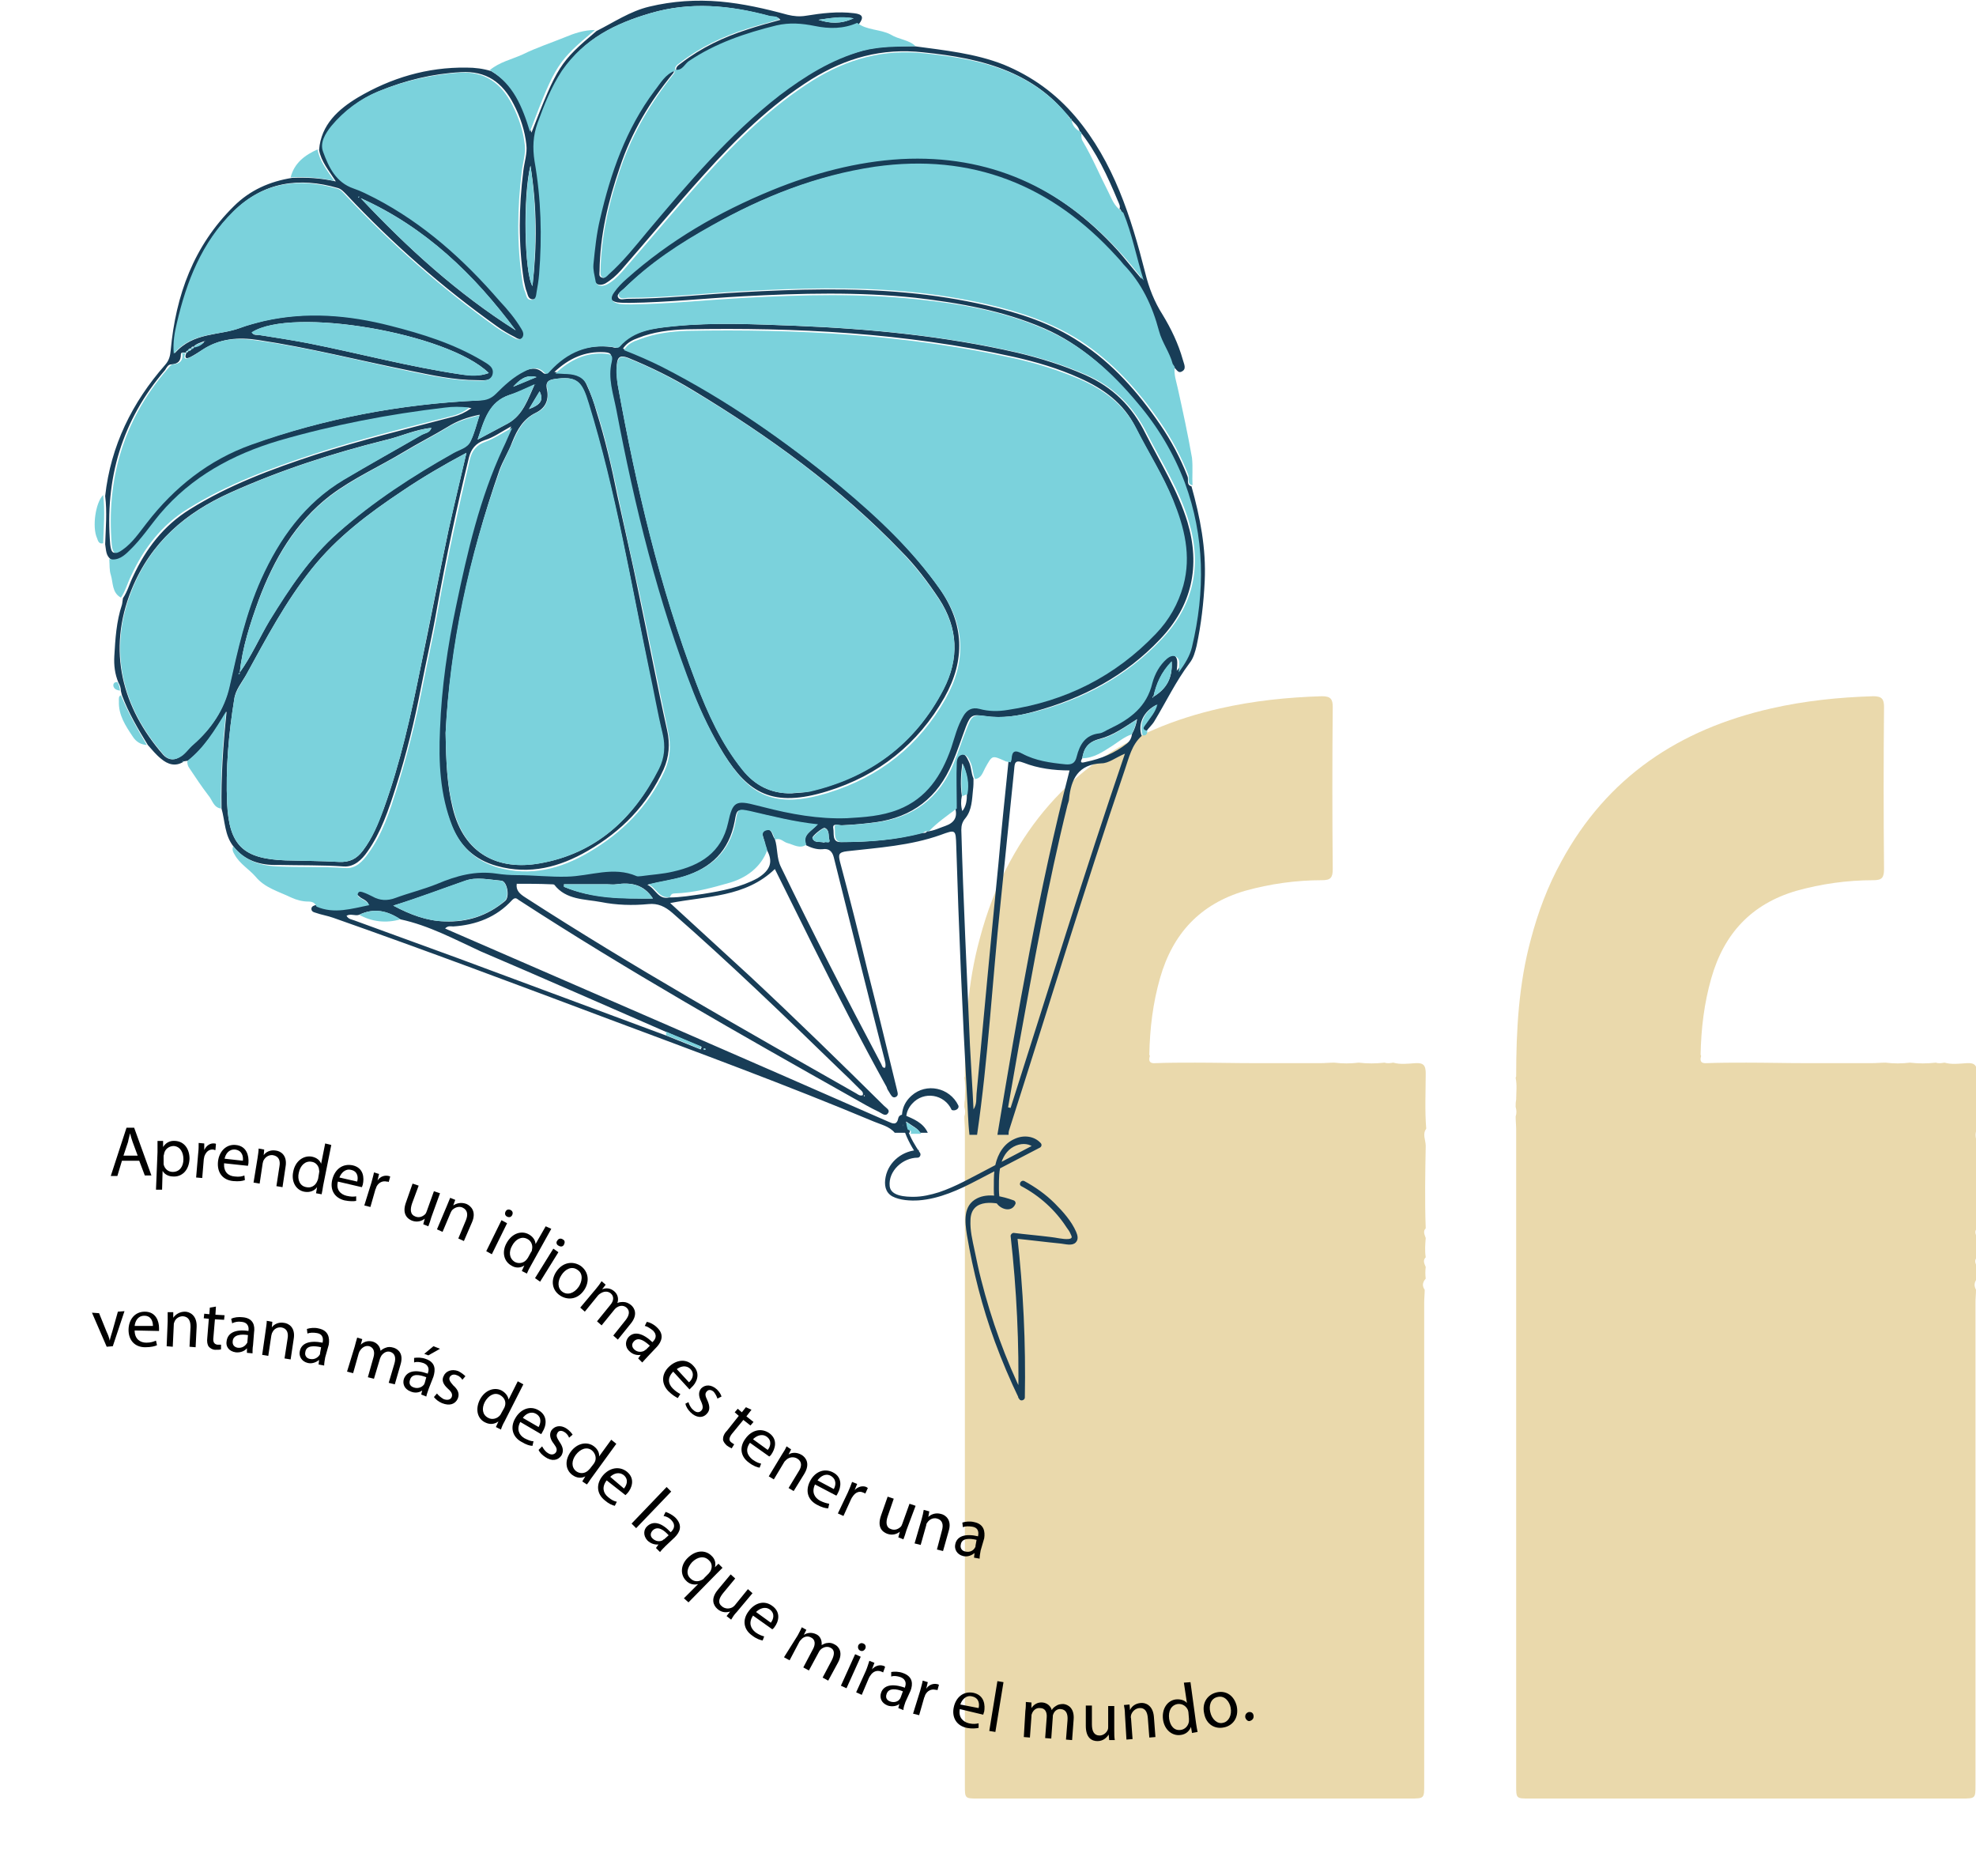 <?xml version="1.0" encoding="UTF-8"?> <svg xmlns="http://www.w3.org/2000/svg" xmlns:xlink="http://www.w3.org/1999/xlink" version="1.1" id="Capa_1" x="0px" y="0px" viewBox="0 0 388.9 369.1" style="enable-background:new 0 0 388.9 369.1;" xml:space="preserve"> <style type="text/css"> .st0{fill:#EAD9AC;} .st1{fill:#183D57;} .st2{fill:#7BD2DC;} </style> <g> <g> <path class="st0" d="M280.4,253.8c0,0.8-0.1,1.6-0.1,2.5c0,31.6,0,63.3,0,94.9c0,2.7,0,2.7-2.8,2.7c-28.3,0-56.7,0-85,0 c-2.6,0-2.6,0-2.6-2.6c0-43,0-86.1,0-129.1c0-0.8-0.1-1.6-0.1-2.5c0.2-0.6,0.2-1.2,0-1.9c0-0.5,0-0.9,0.1-1.4 c0-1.4,0.2-2.9-0.1-4.3c0-0.1,0.1-0.2,0.1-0.3c0-9.1,0.5-18.2,2.9-27c1.4-5.3,3.3-10.4,6-15.3c9-16.6,23.2-26,41.3-30.1 c6.6-1.5,13.3-2.2,20.1-2.4c1.7,0,2.1,0.6,2.1,2.1c-0.1,10.6-0.1,21.2,0,31.9c0,1.7-0.4,2.2-2.1,2.2c-5.1,0-10.2,0.7-15.2,2.1 c-8.8,2.6-14.2,8.4-16.7,17.2c-1.4,4.9-2,9.9-2.1,15c0,0.1,0.1,0.2,0.1,0.3c-0.3,1,0,1.5,1.1,1.4c2.6-0.1,5.2-0.1,7.8-0.1 c3.9,0,7.9,0.1,11.8,0.1c4.3,0,8.6,0,12.9,0c0.9,0,1.8-0.1,2.7-0.1c1.6,0.2,3.2,0.2,4.8,0c1.7,0.2,3.4,0.2,5.1,0 c0.6,0.2,1.1,0.1,1.7,0c1.4,0.4,2.9,0.2,4.4,0.1c1.6-0.1,2,0.5,2,2c0,3.6-0.2,7.3,0.1,10.9c-0.8,1.1-0.1,2.2-0.1,3.4 c-0.1,5.4-0.2,10.8,0,16.2c-0.6,0.6-0.2,1.3,0,1.9c-0.1,1.3-0.2,2.5,0,3.8c-0.6,0.6-0.3,1.2,0,1.9c-0.1,0.8-0.1,1.5,0,2.3 C279.8,252.5,280,253.2,280.4,253.8z"></path> </g> <g> <path class="st0" d="M388.9,253.8c0,0.8-0.1,1.6-0.1,2.5c0,31.6,0,63.3,0,94.9c0,2.7,0,2.7-2.8,2.7c-28.3,0-56.7,0-85,0 c-2.6,0-2.6,0-2.6-2.6c0-43,0-86.1,0-129.1c0-0.8-0.1-1.6-0.1-2.5c0.2-0.6,0.2-1.2,0-1.9c0-0.5,0-0.9,0.1-1.4 c0-1.4,0.2-2.9-0.1-4.3c0-0.1,0.1-0.2,0.1-0.3c0-9.1,0.5-18.2,2.9-27c1.4-5.3,3.3-10.4,6-15.3c9-16.6,23.2-26,41.3-30.1 c6.6-1.5,13.3-2.2,20.1-2.4c1.7,0,2.1,0.6,2.1,2.1c-0.1,10.6-0.1,21.2,0,31.9c0,1.7-0.4,2.2-2.1,2.2c-5.1,0-10.2,0.7-15.2,2.1 c-8.8,2.6-14.2,8.4-16.7,17.2c-1.4,4.9-2,9.9-2.1,15c0,0.1,0.1,0.2,0.1,0.3c-0.3,1,0,1.5,1.1,1.4c2.6-0.1,5.2-0.1,7.8-0.1 c3.9,0,7.9,0.1,11.8,0.1c4.3,0,8.6,0,12.9,0c0.9,0,1.8-0.1,2.7-0.1c1.6,0.2,3.2,0.2,4.8,0c1.7,0.2,3.4,0.2,5.1,0 c0.6,0.2,1.1,0.1,1.7,0c1.4,0.4,2.9,0.2,4.4,0.1c1.6-0.1,2,0.5,2,2c0,3.6-0.2,7.3,0.1,10.9c-0.8,1.1-0.1,2.2-0.1,3.4 c-0.1,5.4-0.2,10.8,0,16.2c-0.6,0.6-0.2,1.3,0,1.9c-0.1,1.3-0.2,2.5,0,3.8c-0.6,0.6-0.3,1.2,0,1.9c-0.1,0.8-0.1,1.5,0,2.3 C388.4,252.5,388.6,253.2,388.9,253.8z"></path> </g> <g> <g id="BMOljD_00000060029127919984390260000008869365343777102497_"> <g> <g> <path class="st1" d="M45.9,166.5c-1.7-2.2-1.6-4.9-2.3-7.4c-0.1-6.2,0.3-12.4,1-19.1c-2.3,3.8-4.4,7.2-7.6,9.7 c-0.3,0-0.6,0.1-0.8,0.1h-0.1v0.1c-1.6,1-3.1,0.5-4.4-0.6c-1-0.8-1.8-1.8-2.6-2.7c-1.9-3.1-3.8-6.3-5.1-9.8 c-0.1-0.3-0.1-0.5-0.2-0.8c0-0.6-0.2-1.2-0.5-1.7c-0.7-1.7-0.9-3.4-0.8-5.2c0.2-3.4,0.4-6.8,1.5-10.1c0.1-0.4,0.1-0.8,0.2-1.3 c0.9-1.3,1.3-2.9,2-4.3c2.5-5.4,6-10,11.2-13.2c7.7-4.8,16.1-7.9,24.6-10.7c9-2.9,18.1-5.1,27.2-7.5c1.2-0.3,2.3-0.8,3.6-1.7 c-1.8-0.2-3.3-0.1-4.8,0c-11.1,1.3-22,3.4-32.7,6.5c-9.1,2.6-17.2,7-23.4,14.4c-2,2.4-3.7,5-6,7.2c-1.1,1.1-2.3,2.1-4,1.7 c-1.1-0.7-1-1.9-1.2-3c0.1-3.2,0.4-6.3,0-9.5c1.1-9.9,5.3-18.4,11.8-25.8c0.8-0.9,1-1.8,1.1-2.9c1-10.8,4.5-20.5,12.4-28.3 c3.2-3.2,7.1-4.9,11.5-5.6c2.8-0.1,5.5,0,8.6,0.7c-1.4-2.2-2.9-3.9-3.3-6.2c0.4-5,3.8-8,7.6-10.3c6.6-3.9,13.7-6,21.4-5.9 c1.7,0,3.3,0.2,4.9,0.7c4.6,2.7,6.4,7.2,7.9,12.1c5.1-13.1,5.6-13.9,12.8-20c3.4-1.7,6.6-3.9,10.4-4.8c4.6-1.1,9.2-1.4,13.9-1 c4.5,0.4,8.9,1.4,13.3,2.6c1.2,0.3,2.4,0.4,3.6,0.2c3.1-0.5,6.3-0.9,9.5-0.5c1.7,0.2,2,0.8,0.9,2.2c-2.7,1.2-5.6,1.2-8.4,0.6 c-2.5-0.5-4.9-0.7-7.5-0.1c-6.1,1.5-11.9,3.5-17.2,7c-0.9,0.6-1.3,2-2.8,1.7c-0.2-0.9,0.5-1.2,1-1.6c3.9-3,8.3-5.1,13-6.6 c2.1-0.7,4.3-1.3,6.5-1.9c-0.7-0.8-1.4-0.6-2-0.7c-8-2.2-15.8-2.9-23.6-0.6c-6.8,2-13,5-17.1,11.2c-2.1,3.2-3.5,6.7-4.8,10.3 c-0.9,2.5-1.1,4.9-0.6,7.5c1.3,7.4,1.5,14.9,0.9,22.3c-0.1,1.2-0.3,2.3-0.5,3.5c-0.1,0.6-0.1,1.5-1,1.5s-1-0.8-1.2-1.4 c-0.3-0.7-0.4-1.5-0.6-2.3c-1.1-7.2-1-14.4-0.1-21.6c0.2-1.7,0.8-3.4,0.6-5.1c-0.3-2.8-1.2-5.5-2.5-8 c-2.2-4.3-5.4-6.6-10.4-6.3c-5.6,0.3-10.9,1.6-16,3.7c-3.7,1.5-6.7,3.8-9.2,6.8c-1.2,1.4-2.2,3.3-1.6,5.1c1.1,3,2.5,6,6,7.2 c1.4,0.5,2.8,1.2,4.2,1.9c9.6,5,17.5,12.1,24.5,20.2c1.5,1.8,3.1,3.5,4.3,5.5c0.3,0.5,0.7,1.1,0.2,1.7c-0.5,0.7-1.2,0.4-1.8,0 c-1.2-0.6-2.4-1.3-3.5-2.1C87,56.5,77.2,47.9,68.2,38.3c-0.5-0.5-1-1.1-1.7-1.3c-7.6-2.2-14.6-1.2-20.4,4.5 c-6.2,6.1-9.2,13.7-11.1,22c-0.4,1.8-0.8,3.6-0.6,6c3.7-4.2,8.7-3.4,12.9-5c1.6-0.6,3.2-1,4.8-1.4c8.4-1.9,16.7-1.2,24.9,0.9 c6.2,1.6,12.4,3.5,18,6.8c1,0.6,2.6,1.3,2.1,2.9c-0.5,1.4-2,1.1-3.2,1.1c-4.6,0-9-1-13.4-1.9c-9.9-2-19.7-4.5-29.7-6 c-3.9-0.6-7.5-0.3-10.9,1.9c-0.8,0.5-1.7,1.1-2.5,1.5c-1.1,0.5-1-0.2-0.7-0.9c0.2-0.1,0.4-0.1,0.3-0.4c0.3,0.1,0.6,0,0.7-0.4 c0.2,0,0.5,0,0.4-0.4c0.9,0,1.6-0.4,2.2-1.1c0.1,0,0.2-0.1,0.3-0.1c-0.1,0-0.2,0.1-0.3,0.1c-0.8,0.3-1.6,0.5-2.2,1.1 c-0.2,0-0.5,0-0.4,0.4c-0.3-0.1-0.6,0-0.7,0.4c-0.2,0-0.5,0.1-0.3,0.4c-0.4,0-1.1-0.2-1.1,0.3c0,1.4-0.6,1.9-1.9,2 c-0.6,0-0.9,0.6-1.2,1.1c-8.5,9.9-11.9,21.4-10.8,34.4c0.2,1.7,0.7,2,2.1,1c2-1.4,3.4-3.4,4.8-5.3c5.4-7.1,12.2-12.5,20.6-15.4 c14.5-5.1,29.5-8,44.9-8.7c1.3-0.1,2.3-0.4,3.2-1.3c1.7-1.7,3.5-3.3,5.6-4.4c1.3-0.6,2.6-0.9,3.8,0.1c0.7,0.7,0.9,0.2,1.3-0.2 c3.4-3.7,7.5-5.4,12.5-4.7c0.4,0.1,0.8,0.3,1.2-0.1c2.9-3.2,6.8-3.6,10.7-4c8-0.8,16-0.4,24.1-0.1c14.7,0.6,29.3,2,43.7,5.3 c4.6,1.1,9.1,2.5,13.4,4.4c5.4,2.4,9.2,6.1,11.9,11.6c2.9,5.7,6.3,11.1,8.2,17.3c2.6,8.7,0.9,16.5-5.4,23.1 c-6.8,7.2-15.2,11.6-24.7,14.2c-3.2,0.9-6.5,1.4-9.8,0.9c-2.4-0.4-2.8-0.2-3.7,2.1c-0.9,2.4-1.7,4.9-2.7,7.2 c-2.8,6.7-7.8,10.6-15.1,11.6c-2.2,0.3-4.5,0.5-6.8,0.6c-0.5,0-1.7-0.5-1.5,0.6c0.2,1-0.3,2.7,1.4,2.7c5.4,0,10.7-0.4,16-1.8 c0.4,0,0.9,0.1,1.1-0.4v0.1c1.3-0.1,2.4-0.7,3.6-1.1c1.7-0.6,2.4-1.7,1.9-3.5c0-0.4,0-0.7,0-1.1c0-2.6,0-5.1,0-7.7 c0-0.8,0.2-1.7,1.2-1.8c0.8-0.1,1.1,0.7,1.4,1.3c0.6,1.1,0.5,2.4,1,3.5c0,0.7,0,1.5-0.1,2.2c-0.2,1.9-0.2,4-1.5,5.6 c-0.6,0.7-0.8,1.4-0.8,2.3c0.4,14.1,1.1,28.3,1.7,42.4c0.2,4.1,0.5,8.3,0.7,12.6c0.7-1.1,0.5-2.1,0.6-3.1 c1.4-15,2.8-30.1,4.3-45.2c0.6-6.8,1.3-13.5,2-20.3c0.1-0.2,0.2-0.5,0.2-0.7c0.1-1.5,0.6-1.8,2.1-1c2.6,1.4,5.5,1.8,8.5,2.1 c1.3,0.1,1.9-0.2,2.2-1.5c0.6-2.3,1.7-4.3,4.5-4.6c0.7-0.1,1.3-0.6,2-0.9c4-1.9,7.3-4.3,8.4-9c0.4-1.8,1.4-3.5,2.9-4.8 c0.5-0.4,1-0.8,1.7-0.4c0.5,0.3,0.7,0.8,0.7,1.4c0,0.4,0,0.8-0.1,1.7c1.4-1.7,2.2-3.3,2.6-5c2.6-10.9,2.6-21.7-1.4-32.3 c-2.1-5.8-5.3-11-9.3-15.7c-5.1-6-10.7-11.2-18-14.4c-8.1-3.5-16.7-5-25.3-6c-11.3-1.2-22.6-0.9-33.9-0.3 c-7.5,0.4-14.9,1.2-22.4,1.3c-0.8,0-1.6,0-2.4-0.1c-1.5-0.3-1.9-1.1-1-2.3c0.7-0.9,1.5-1.8,2.4-2.6 c8.5-7.6,18.2-13.2,28.7-17.5c8.1-3.4,16.6-5.6,25.4-6.1c17.3-0.9,31.5,5.6,43,18.3c1.5,1.7,2.9,3.5,4.7,5.6 c-1.5-4.8-2.3-9.2-4-13.3c-0.1-0.2-0.1-0.6-0.5-0.4h0.1c0.3-0.6-0.1-1.2-0.3-1.7c-2-4.8-4.2-9.6-7.5-13.7l0,0 c-0.3-1.1-1.2-1.7-1.9-2.5v-0.1c-0.2-0.2-0.4-0.5-0.7-0.7c-3-3.8-6.9-6.5-11.3-8.4c-5.4-2.3-11.1-3.2-16.9-3.8 c-8.1-0.9-15.2,1.1-22,5.3c-8.1,5.1-14.8,11.7-21.1,18.7c-5.6,6.2-10.9,12.6-16.4,18.9c-0.9,1-1.9,1.9-3.1,2.6 c-1,0.5-2,0.2-2.2-0.8c-0.1-1.1-0.5-2.1-0.4-3.2c0.4-3,0.6-5.9,1.3-8.9c2.1-9,5.1-17.6,10.7-25.2c1.1-1.5,2.1-3.3,4.1-4 c0,0.2,0.1,0.5-0.1,0.7C127.9,20,124.3,26,122,32.9c-2.3,6.7-3.9,13.3-4,20.4c0,0.5-0.2,1.1,0.4,1.3c0.6,0.3,0.9-0.3,1.2-0.6 c2.8-2.6,5.2-5.5,7.6-8.4c8-9.6,16.1-19.1,26-26.8c4.9-3.9,10.2-7.1,16.4-8.8c3.4-1,6.9-0.9,10.4-0.9 c5.9,0.8,11.9,1.4,17.5,3.6c5.6,2.3,10.3,5.7,14.2,10.3c7.5,8.9,10.9,19.7,13.7,30.7c0.7,2.9,1.8,5.7,3.4,8.2 c1.7,2.8,3.1,5.7,4,8.9c0.2,0.8,0.8,1.8-0.2,2.3c-0.9,0.5-1.1-0.8-1.8-0.9l0,0c0.1-0.3,0-0.5-0.4-0.6c-0.6-2.3-2.1-4.2-2.7-6.5 c-1.3-4.9-3.4-9.4-7-13.1c-0.5-0.5-0.9-1-1.3-1.5c-12.6-14-28.3-20.3-47.4-17.5c-11.4,1.6-22,5.8-32,11.5 C133.7,48,127.8,52,122.6,57c-0.4,0.4-1.2,0.9-1,1.4c0.3,0.8,1.2,0.4,1.8,0.4c7.5,0,15-0.9,22.6-1.3 c10.8-0.6,21.7-0.9,32.5,0.1c5.3,0.5,10.5,1.3,15.7,2.5c6.5,1.5,12.7,3.5,18.3,7.2c6.5,4.2,11.5,9.9,15.8,16.2 c2.2,3.2,4,6.6,5.4,10.2c0.3,0.6-0.3,1.7,0.8,2c1.7,6.1,2.9,12.2,2.6,18.6c-0.2,4.3-0.7,8.6-1.6,12.8c-0.3,1.2-0.6,2.4-1.4,3.4 c-2.7,3.6-4.6,7.6-6.9,11.4c-0.4,0.7-1.1,1.3-1.6,2c-1.3-0.3-0.5-0.9-0.2-1.4c0.8-1.2,1.8-2.2,2.2-3.8 c-2.6,1.3-3.7,3.8-2.9,6.1c-2,1.8-2.5,4.3-3.3,6.6c-8,23.5-15.2,47.3-22.8,71c-0.1,0.3-0.1,0.6-0.1,0.9c-0.7,0-1.5,0-2.2,0 c4-24,8.1-48,14.2-71.7c-3.1,0-6.2-0.4-9-1.5c-1.8-0.7-1.8,0.1-1.9,1.3c-0.9,8.8-1.8,17.7-2.7,26.5 c-1.6,15.1-2.4,30.3-4.6,45.4c-0.5,0-1,0-1.5,0c-0.3-2.6-0.3-5.2-0.5-7.9c-0.9-16.3-1.6-32.7-2.1-49c-0.1-3.2-0.1-3.2-3.1-2.1 c-5.9,2.1-12.2,2.5-18.4,3.2c-1.7,0.2-1.7,0.7-1.4,2c1.9,7.1,3.7,14.2,5.4,21.3c2,7.8,3.9,15.7,5.8,23.5 c0.1,0.6,0.5,1.3-0.3,1.6c-0.6,0.2-0.9-0.5-1.2-1c-0.2-0.3-0.4-0.6-0.5-1c-5.1-9.2-9.9-18.6-14.6-28c-2.5-5-5-10.1-7.4-14.9 c-5.8,5.6-13.5,5.3-20.6,6.7c5.3,4.9,10.5,9.6,15.7,14.4c9,8.4,17.7,16.9,26.4,25.5c0.4,0.4,1.2,0.8,0.8,1.4 c-0.5,0.8-1.2,0.1-1.8-0.2c-1.7-0.8-3.4-1.8-5-2.7c-22.2-12.5-44.5-25.1-65.9-39c-0.4-0.3-0.7-0.6-1.3,0 c-3.1,3.4-7.1,4.9-11.6,5.2c-0.5,0-1-0.2-1.6,0.4c0.4,0.2,0.7,0.3,0.9,0.4c28.8,12.5,57.6,25,86.3,37.6c0.9,0.4,1.7,0.8,2-0.7 c0.1-0.5,0.7-0.8,1.2-0.6c1.8,0.8,3.7,1.5,4.6,3.5c-0.5,0-1,0-1.5,0c-0.5-0.9-1.5-1.3-2.3-1.9c-0.3-0.2-0.7-0.6-1,0 c-0.2,0.4,0,0.8,0.5,1c0.3,0.2,1,0.1,0.7,0.9c-1,0-2,0-2.9,0c-1.1-1.3-2.7-1.6-4.1-2.2c-17.2-7.2-34.6-13.6-52-20.1 c-18.1-6.8-36.2-13.6-54.4-20c-1.1-0.4-2.4-0.6-3.5-1c-0.4-0.1-0.9-0.3-0.8-0.9c0.1-0.4,0.5-0.5,0.8-0.6 c3.5,1.5,6.9,0.4,10.4-0.3c-0.5-0.8-1.3-0.9-1.8-1.4c-0.3-0.3-0.8-0.5-0.4-1c0.3-0.4,0.7-0.2,1-0.1c0.6,0.3,1.3,0.5,1.8,0.8 c1.5,0.9,2.9,0.9,4.5,0.3c2.7-1,5.6-1.7,8.3-2.8c3.7-1.5,7.5-2.6,11.6-2c1.3,0.2,2.7,0.3,4,0.3c3.3,0,6.6,0.4,9.9,0.3 c4.5-0.1,9.1-2.1,13.7-0.1c0.3,0.1,0.6,0,0.9,0c2.1-0.3,4.3-0.5,6.3-0.9c5.3-1.2,9.5-3.8,10.8-9.6c0.9-4.1,1.5-4.4,5.7-3.4 c0.4,0.1,0.8,0.2,1.2,0.3c5.4,1.4,10.9,2.4,16.5,2.2c3.4-0.1,6.9-0.4,10.1-1.7c5.6-2.2,8.5-6.8,10.4-12.1 c0.8-2.1,1.3-4.4,2.4-6.3c0.7-1.2,1.7-1.9,3.2-1.4c1.8,0.5,3.6,0.5,5.5,0.2c11.4-1.7,21.2-6.6,29.2-15c2.6-2.7,4.4-5.9,5.4-9.5 c1.6-5.9,0.1-11.4-2-16.8c-2-4.9-4.9-9.3-7.2-14c-2.4-4.8-6.3-7.6-11-9.7c-4.2-1.9-8.6-3.2-13.1-4.2 c-21.2-4.7-42.7-5.8-64.3-5.4c-3.2,0.1-6.5,0.5-9.5,1.7c-1.1,0.4-2.2,0.9-3,2.1c2.6,1,5.1,2,7.5,3.3 c12.6,6.5,24.2,14.6,35.2,23.6c7.3,6,14.1,12.5,19.6,20.3c4.9,7,5.1,14.1,1,21.4c-5.2,9.2-13,15.4-23.1,18.5 c-10.7,3.3-15.5,0.4-20.4-7.4c-2.4-3.9-4.4-8-6.1-12.3c-7.1-18-11.6-36.7-15.2-55.7c-0.6-3.1-1.6-6.2-0.9-9.4 c0.3-1.4-0.2-1.5-1.3-1.6c-3.8-0.2-6.9,1.2-9.8,3.9c0.9,0.1,1.6,0.1,2.3,0.1c1.9,0,3.3,0.6,4.1,2.5c0.8,1.7,1.4,3.4,1.9,5.2 c1.7,5.4,3,11,4.1,16.5c1.4,6.4,2.9,12.8,4.2,19.2c1.9,9,3.6,18,5.6,27c0.6,2.7,0.4,5.2-0.7,7.7c-3.2,7-8.3,12.2-14.9,16 c-5.5,3.2-11.4,4.8-17.9,3c-4.4-1.2-7.4-4-9-8.2c-2.4-6.1-2.6-12.5-2.4-19c0.3-8.2,1.5-16.3,3.2-24.4c2.2-10.5,4.6-21,9.2-30.9 c0.6-1.2,1.1-2.5,1.8-4c-2,1.1-3.5,2.2-5.2,2.7c-1.8,0.6-2.7,1.8-3.1,3.4c-2.4,9.8-4.5,19.7-6.3,29.7 c-0.9,5.2-2.1,10.3-3.1,15.4c-1.3,6.7-2.9,13.3-5,19.8c-1.4,4.4-2.9,8.9-5.6,12.7c-1.1,1.6-2.6,3-4.6,2.9 c-4.3-0.3-8.7-0.2-13-0.3C51.3,170.3,48.1,169.4,45.9,166.5z M190.3,156.2c0.4-2.1,0-4.1-0.9-6c-0.3,2.2-0.4,4.3-0.1,6.4 c-0.2,1-0.2,2,0.1,3C190.2,158.6,190.3,157.4,190.3,156.2z M227,137.1c2.5-1.5,3.8-3.6,3.6-6.9 C228.5,132.3,227.6,134.6,227,137.1c-0.2,0-0.3,0-0.1,0.2C226.9,137.3,226.9,137.2,227,137.1z M213,149.2 c-0.7,1.2,0.3,0.8,0.8,0.7c2.9-0.6,5.6-1.7,8-3.6c0.6-0.5,0.9-1.1,1-1.9c0.5-0.9,0.8-1.8,1-2.9c-2.5,1.6-4.7,3.2-7.4,3.9 C214.1,146,213.3,147.3,213,149.2z M105.2,75.7c-1.6,0.7-3.2,1.5-4.9,2c-4.1,1.4-5,5-6.3,8.8c2.3-1.2,4.1-2.2,6-3.2 C103,81.6,103.9,78.5,105.2,75.7c0.1,0,0.1,0,0.2,0C105.4,75.7,105.4,75.7,105.2,75.7C105.3,75.6,105.3,75.6,105.2,75.7z M78.8,180.9c-2.6-1.7-5.2-2.3-8.1-0.9c-0.8,0.3-1.7-0.3-2.5,0.2c0.4,0.7,1,0.7,1.5,0.9c6.8,2.5,13.5,4.9,20.3,7.4 c13.7,5.1,27.5,10.2,41.2,15.3c2.2,0.9,4.5,1.8,6.7,2.7c0.1-0.2,0.1-0.3,0.2-0.5c-2.3-1-4.6-1.9-6.9-2.9 c-12.2-5.3-24.4-10.7-36.6-15.9C89.4,184.8,84.4,182.1,78.8,180.9z M150.9,167.2c-0.1-0.5-0.3-0.9-0.4-1.4 c-0.1-0.9-1-2.1,0.2-2.5c1.3-0.4,1.2,1.1,1.8,1.8c0.6,1.8,0.3,3.7,1.2,5.5c6.3,13,12.9,25.9,19.7,38.7c0.2,0.3,0.2,0.9,0.8,0.8 c0.2-0.6,0-1.1-0.1-1.6c-3.4-13.3-6.7-26.6-10-39.8c-0.3-1.2-1-1.8-2.2-1.6c-1.2,0.1-2.3-0.3-3.3-0.8c-0.8-2,1.1-2.7,2.2-4 c-4.7-0.5-8.9-1.7-13.3-2.6c-2.4-0.5-2.5-0.5-2.9,1.9c-1.1,5.8-4.6,9.2-10.1,10.9c-2.3,0.7-4.7,1-7.1,1.6 c1.6,0.7,2.1,3,4.3,2.5c2.3,0,4.5-0.4,6.7-0.7c3.7-0.6,7.4-1.3,10.7-3.1C151.7,171.2,152.2,169.5,150.9,167.2z M47.2,132.3 c2.3-3.2,3.9-6.9,5.9-10.3c3.9-6.3,7.9-12.4,13.5-17.3c6.9-6.1,14.6-11.1,22.6-15.6c1.2-0.7,2.7-1,3.4-2.3 c0.8-1.6,1.2-3.4,1.8-5.2C92,82.1,90,82.8,88.1,84c-2.8,1.7-5.8,3.2-8.6,4.9c-4.8,2.9-10,5.2-14.5,8.6 c-6.9,5.3-11.1,12.6-14.1,20.6C49.2,122.8,47.7,127.4,47.2,132.3c-0.1,0.1-0.1,0.2-0.2,0.2c0.1,0,0.1,0.1,0.2,0.1 C47.1,132.6,47.2,132.4,47.2,132.3z M155.8,156.1c1.2-0.1,2.3-0.1,3.5-0.4c11.8-2.7,20.8-9.3,26.4-20.1c3.1-6,2.9-12-0.9-17.8 c-2.2-3.3-4.6-6.5-7.4-9.3c-12.1-12.6-26.1-22.7-41-31.7c-4.1-2.5-8.4-4.6-12.8-6.4c-1.6-0.6-2.1-0.1-2.2,1.4 c-0.1,1.4,0,2.7,0.2,4c3.6,19.9,8.2,39.5,15.4,58.5c2.3,6.1,5,12,9.1,17.1C148.5,154.5,151.7,156.2,155.8,156.1z M87.7,144.2 c0.1,5.9,0.3,10.4,1.4,14.8c2.2,9.1,9,12.3,17,10.9c11.1-1.9,18.6-8.8,23.5-18.6c1.1-2.2,1.3-4.5,0.7-7 c-1-4.1-1.8-8.3-2.6-12.4c-3.6-17.6-6.6-35.3-11.9-52.5c-1.3-4.4-2.3-5.5-6.8-4.8c-1.1,0.2-1.6,0.6-1.4,1.8 c0.5,2.1-0.1,3.8-2.1,4.8c-2.5,1.2-3.7,3.3-4.7,5.8c-0.7,1.9-1.8,3.6-2.5,5.5C92.3,109.7,88.6,127.3,87.7,144.2z M91.8,89.1 c-4.5,2.4-8.6,4.8-12.6,7.5c-6.6,4.4-12.9,9.1-17.9,15.4c-5.1,6.4-8.9,13.6-12.8,20.7c-0.9,1.6-2.2,3.1-2.4,4.9 c-1.1,6.8-1.7,13.6-1.4,20.5c0.4,8.3,3.2,10.9,11.5,11.2c3.5,0.1,7,0.1,10.5,0.3c2.1,0.1,3.5-0.6,4.7-2.2 c1.9-2.5,3-5.3,4.1-8.2c3.3-9.1,5.4-18.6,7.3-28c1.9-9,3.6-18,5.5-27C89.4,99.2,90.6,94.3,91.8,89.1z M84.9,84.2 c-3.2,0.3-6,1.7-9.1,2.4c-10.4,2.6-20.6,5.9-30.4,10.3c-8.9,4-15.7,9.8-19.5,19.1c-4.9,12.1-1.8,23.3,6.2,32.5 c0.8,0.9,1.9,1.2,3,0.6c1.2-0.6,1.9-1.8,2.9-2.6c3.6-3.1,6.1-6.9,7.1-11.4c1.6-7.2,3.2-14.3,6.2-21.1c3.6-8,8.5-15,16.3-19.6 c5-3,10.2-5.8,15.3-8.8C83.6,85.2,84.6,85.2,84.9,84.2z M101.7,173.9c-0.2,1.3,0.6,2,1.7,2.7c21.2,13.7,43.2,26.1,65.2,38.6 c0.3,0.2,0.7,0.5,1.2,0.3c0.2-0.6-0.3-0.9-0.6-1.2c-1.4-1.4-2.8-2.8-4.2-4.1c-10.7-10.4-21.5-20.8-32.7-30.6 c-1.4-1.2-2.8-1.9-4.7-1.7c-3.1,0.3-6.3,0.2-9.3-0.4c-3.2-0.6-6.9-0.4-9.2-3.4c-0.1-0.1-0.5-0.1-0.7-0.1 C106.1,173.9,103.9,173.9,101.7,173.9z M221.4,148.3c-1.9,0.8-3.2,1.9-4.6,1.9c-4.6,0.2-6,3.1-6.4,7c0,0.4-0.2,0.8-0.3,1.2 c-3.9,15.7-6.7,31.6-9.6,47.5c-0.7,4-1.4,8-2.1,12c0.2,0,0.3,0.1,0.5,0.1C206.3,194.9,213.4,171.7,221.4,148.3z M96.2,73.4 c-8.1-7.9-38.8-13.1-46.6-8c0.3,0.6,0.8,0.5,1.3,0.5c3.2,0.5,6.4,1,9.6,1.6c10.1,2,20.1,4.7,30.4,6.2 C92.5,73.9,94.3,74.1,96.2,73.4z M71,39c9.2,9.8,19.1,18.8,30.5,26C93.3,54,83.7,44.7,71,39z M77.4,178.2 c3.4,1.8,6.6,3,10.1,3.1c4.5,0.2,8.4-1.1,11.9-4c1-0.8,0.4-3.9-0.7-4c-2.4-0.2-4.9-0.8-7.1,0C87,174.9,82.4,176.7,77.4,178.2z M111,174c0,0.2,0,0.3,0,0.5c5.6,2.3,11.5,2.3,17.5,2.3c-1.8-2.8-4.3-3.2-7.2-2.8c-0.6,0.1-1.2,0-1.8,0 C116.7,174,113.9,174,111,174z M104.4,32.6c-1.5,6-1.2,21.1,0.4,23.7C105.7,48.4,105.7,40.7,104.4,32.6z M162.2,165.8 c0.3-0.4,1.3,0.4,1-0.7c-0.2-0.7,0.1-1.8-0.9-2.2c-0.4-0.1-2.6,1.7-2.4,2C160.3,166,161.3,165.5,162.2,165.8z M161.1,3.9 c2.2,0.7,4.3,0.9,6.9-0.3C165.4,3.2,163.2,3.6,161.1,3.9z M104.1,80.5c2.4-0.9,2.9-1.8,2.1-3.5 C105.5,78.1,104.9,79.2,104.1,80.5z M101,76.1c1.5-0.6,3-1.3,4.6-1.9C103.5,73.6,102.2,74.8,101,76.1z M138.6,206.6 c0.1,0,0.2-0.1,0.3-0.1c-0.1-0.1-0.1-0.2-0.2-0.2c-0.1,0-0.2,0.1-0.3,0.1C138.5,206.4,138.5,206.5,138.6,206.6z M70.7,38.7 C70.7,38.6,70.6,38.6,70.7,38.7c-0.1,0-0.2,0.1-0.2,0.1l0.1,0.1C70.6,38.9,70.6,38.8,70.7,38.7z M170.1,215.5l-0.1,0.1 c0.1,0.2,0.2,0.2,0.2,0C170.2,215.6,170.2,215.5,170.1,215.5C170.2,215.5,170.1,215.5,170.1,215.5z"></path> </g> <g> <path class="st2" d="M179.2,223.1c0.4-0.7-0.4-0.7-0.7-0.9c-0.4-0.2-0.6-0.6-0.5-1c0.3-0.6,0.7-0.2,1,0c0.8,0.6,1.8,1,2.3,1.9 C180.7,223.1,179.9,223.1,179.2,223.1z"></path> </g> <g> <path class="st2" d="M45.9,166.5c2.3,2.9,5.4,3.9,9,4c4.3,0.2,8.7,0,13,0.3c2.1,0.2,3.5-1.3,4.6-2.9c2.8-3.8,4.2-8.3,5.6-12.7 c2-6.5,3.7-13.1,5-19.8c1-5.1,2.2-10.3,3.1-15.4c1.8-10,4-19.9,6.3-29.7c0.4-1.6,1.3-2.8,3.1-3.4c1.7-0.6,3.2-1.7,5.2-2.7 c-0.7,1.5-1.2,2.8-1.8,4c-4.6,9.9-7,20.4-9.2,30.9c-1.7,8-2.9,16.2-3.2,24.4c-0.3,6.5,0,12.9,2.4,19c1.7,4.2,4.6,6.9,9,8.2 c6.4,1.8,12.3,0.3,17.9-3c6.5-3.8,11.7-9,14.9-16c1.1-2.5,1.3-5,0.7-7.7c-1.9-9-3.7-18-5.6-27c-1.4-6.4-2.9-12.8-4.2-19.2 c-1.2-5.6-2.4-11.1-4.1-16.5c-0.6-1.8-1.2-3.5-1.9-5.2c-0.8-1.9-2.3-2.4-4.1-2.5c-0.7,0-1.4-0.1-2.3-0.1c2.9-2.7,6-4.2,9.8-3.9 c1.1,0.1,1.6,0.2,1.3,1.6c-0.8,3.2,0.3,6.3,0.9,9.4c3.6,19,8.2,37.7,15.2,55.7c1.7,4.3,3.7,8.4,6.1,12.3 c4.9,7.8,9.7,10.7,20.4,7.4c10.1-3.1,17.9-9.3,23.1-18.5c4.1-7.3,3.9-14.4-1-21.4c-5.5-7.8-12.3-14.2-19.6-20.3 c-10.9-9-22.5-17.1-35.2-23.6c-2.4-1.2-4.9-2.3-7.5-3.3c0.7-1.2,1.8-1.7,3-2.1c3.1-1.2,6.3-1.6,9.5-1.7 c21.6-0.4,43.1,0.7,64.3,5.4c4.5,1,8.9,2.4,13.1,4.2c4.7,2.1,8.6,5,11,9.7s5.2,9.1,7.2,14c2.2,5.4,3.6,10.9,2,16.8 c-1,3.6-2.8,6.8-5.4,9.5c-8,8.4-17.8,13.3-29.2,15c-1.8,0.3-3.7,0.3-5.5-0.2c-1.5-0.4-2.5,0.2-3.2,1.4c-1.2,2-1.7,4.2-2.4,6.3 c-1.9,5.4-4.8,9.9-10.4,12.1c-3.3,1.3-6.7,1.5-10.1,1.7c-5.6,0.2-11.1-0.8-16.5-2.2c-0.4-0.1-0.8-0.2-1.2-0.3 c-4.2-1.1-4.8-0.8-5.7,3.4c-1.3,5.9-5.5,8.4-10.8,9.6c-2.1,0.5-4.2,0.6-6.3,0.9c-0.3,0-0.7,0.1-0.9,0c-4.6-2-9.1,0-13.7,0.1 c-3.3,0.1-6.6-0.3-9.9-0.3c-1.3,0-2.7-0.1-4-0.3c-4.1-0.6-7.8,0.4-11.6,2c-2.7,1.1-5.6,1.8-8.3,2.8c-1.6,0.6-3.1,0.5-4.5-0.3 c-0.6-0.3-1.2-0.6-1.8-0.8c-0.3-0.1-0.8-0.3-1,0.1c-0.3,0.5,0.1,0.8,0.4,1c0.6,0.4,1.3,0.6,1.8,1.4c-3.5,0.7-6.9,1.8-10.4,0.3 c-0.3-0.8-0.9-1-1.6-1c-1.2,0-2.3-0.3-3.4-0.8c-2.5-1.2-5.2-1.9-7-4.1c-1.3-1.5-3.1-2.5-4.1-4.3 C45.9,167.7,45.6,167.2,45.9,166.5z"></path> </g> <g> <path class="st2" d="M234.7,95.5c-1.2-0.3-0.6-1.3-0.8-2c-1.4-3.6-3.2-7-5.4-10.2c-4.3-6.3-9.4-12-15.8-16.2 c-5.6-3.6-11.8-5.7-18.3-7.2c-5.2-1.2-10.4-2-15.7-2.5c-10.8-1-21.7-0.7-32.5-0.1c-7.5,0.4-15,1.3-22.6,1.3 c-0.6,0-1.5,0.4-1.8-0.4c-0.2-0.6,0.5-1,1-1.4c5.1-5.1,11.1-9,17.4-12.5c10-5.6,20.5-9.8,32-11.5c19.1-2.7,34.8,3.6,47.6,17.7 c0.5,0.5,0.9,1,1.3,1.5c3.6,3.7,5.7,8.2,7,13.1c0.6,2.3,2.1,4.2,2.7,6.5c0.1,0.2,0.3,0.4,0.4,0.6l0,0c-0.2,1.5,0.3,2.8,0.6,4.2 c1,4.5,2,9.1,2.8,13.7C234.8,92,234.6,93.8,234.7,95.5z"></path> </g> <g> <path class="st2" d="M180.2,9.1c-3.5,0.1-6.9,0-10.4,0.9c-6.1,1.7-11.4,5-16.4,8.8c-9.9,7.7-18,17.3-26,26.8 c-2.4,2.9-4.8,5.9-7.6,8.4c-0.3,0.3-0.7,0.8-1.2,0.6c-0.5-0.3-0.4-0.8-0.4-1.3c0.1-7,1.7-13.7,4-20.4c2.4-6.9,6-12.9,10.5-18.5 c0.1-0.1,0-0.5,0.1-0.7l0,0c1.5,0.3,1.9-1.1,2.8-1.7c5.2-3.5,11.1-5.5,17.2-7c2.6-0.6,5-0.4,7.5,0.1c2.9,0.6,5.7,0.6,8.4-0.6 c1.9,1.5,4.5,1.2,6.6,2.3C176.9,7.8,178.9,7.8,180.2,9.1z"></path> </g> <g> <path class="st2" d="M21.5,110c1.7,0.4,2.9-0.6,4-1.7c2.3-2.2,4-4.8,6-7.2c6.2-7.3,14.3-11.7,23.4-14.4 c10.7-3.1,21.6-5.2,32.7-6.5c1.5-0.2,3-0.2,4.8,0c-1.2,0.9-2.3,1.4-3.6,1.7c-9.1,2.3-18.3,4.6-27.2,7.5 c-8.5,2.8-16.9,5.9-24.6,10.7c-5.2,3.2-8.7,7.8-11.2,13.2c-0.7,1.4-1.1,3-2,4.3c-1.8-1-1.5-2.9-2-4.5 C21.5,112.2,21.6,111.1,21.5,110z"></path> </g> <g> <path class="st2" d="M117.1,5.9c-7.3,6.1-7.8,6.8-12.8,20c-1.5-4.9-3.3-9.4-7.9-12.1c1.9-1.6,4.3-2.1,6.5-3.1 c2.6-1.3,5.4-2.2,8.1-3.3C112.9,6.6,114.9,5.9,117.1,5.9z"></path> </g> <g> <path class="st2" d="M36.9,149.7c3.2-2.5,5.3-5.9,7.6-9.7c-0.7,6.7-1.1,12.9-1,19.1c-1.5-0.2-1.7-1.7-2.5-2.6 c-1.3-1.7-2.5-3.5-3.7-5.3C37,150.8,36.8,150.3,36.9,149.7z"></path> </g> <g> <path class="st2" d="M62.5,29.4c0.4,2.3,1.8,4,3.3,6.2c-3.1-0.7-5.8-0.8-8.6-0.7C57.9,32.1,60,30.5,62.5,29.4z"></path> </g> <g> <path class="st2" d="M23.8,136.8c1.4,3.4,3.2,6.6,5.1,9.8c-1.2-0.1-2.1-0.6-2.8-1.7c-1.4-2.1-2.8-4.2-2.7-6.9 C23.4,137.5,23.3,137,23.8,136.8z"></path> </g> <g> <path class="st2" d="M20.3,97.4c0.4,3.2,0.1,6.3,0,9.5c-0.8,0.2-1-0.4-1.2-1C18.1,103.7,18.8,98.9,20.3,97.4z"></path> </g> <g> <path class="st2" d="M224.9,144.7c-0.8-2.3,0.3-4.8,2.9-6.1c-0.4,1.6-1.4,2.6-2.2,3.8c-0.3,0.5-1.1,1.1,0.2,1.4 C225.8,144.4,225.6,144.8,224.9,144.7z"></path> </g> <g> <path class="st2" d="M23.1,134.2c0.3,0.5,0.5,1.1,0.5,1.7c-0.6-0.1-1.2-0.3-1.3-1C22.3,134.4,22.6,134.2,23.1,134.2z"></path> </g> <g> <polygon class="st2" points="35.9,149.9 35.9,149.7 36.1,149.8 36,149.9 "></polygon> </g> <g> <path class="st2" d="M36.5,69.5c-0.3,0.7-0.4,1.4,0.7,0.9c0.9-0.4,1.7-0.9,2.5-1.5c3.4-2.3,7-2.5,10.9-1.9 c10,1.4,19.8,3.9,29.7,6c4.4,0.9,8.9,1.9,13.4,1.9c1.2,0,2.7,0.2,3.2-1.1c0.5-1.6-1-2.2-2.1-2.9c-5.6-3.3-11.7-5.2-18-6.8 c-8.2-2.1-16.5-2.8-24.9-0.9c-1.6,0.4-3.2,0.8-4.8,1.4c-4.2,1.5-9.3,0.7-12.9,5c-0.2-2.4,0.2-4.3,0.6-6 c1.9-8.2,4.9-15.9,11.1-22c5.8-5.7,12.8-6.7,20.4-4.5c0.8,0.2,1.2,0.8,1.7,1.3c9,9.6,18.8,18.2,29.5,25.9 c1.1,0.8,2.3,1.4,3.5,2.1c0.6,0.3,1.3,0.7,1.8,0c0.4-0.6,0.1-1.2-0.2-1.7c-1.2-2-2.7-3.8-4.3-5.5C91.3,51.1,83.4,44,73.8,39 c-1.4-0.7-2.7-1.4-4.2-1.9c-3.5-1.2-4.9-4.2-6-7.2c-0.7-1.8,0.4-3.6,1.6-5.1c2.5-3,5.6-5.3,9.2-6.8c5.2-2.1,10.4-3.3,16-3.7 c5-0.3,8.2,2,10.4,6.3c1.3,2.5,2.2,5.2,2.5,8c0.2,1.6-0.4,3.4-0.6,5.1c-0.9,7.2-1,14.4,0.1,21.6c0.1,0.8,0.3,1.6,0.6,2.3 c0.2,0.6,0.3,1.5,1.2,1.4c0.9,0,0.9-0.9,1-1.5c0.2-1.1,0.4-2.3,0.5-3.5c0.6-7.5,0.4-14.9-0.9-22.3c-0.4-2.6-0.3-5,0.6-7.5 c1.3-3.6,2.7-7.1,4.8-10.3C115,7.6,121.1,4.6,128,2.6c7.8-2.3,15.6-1.6,23.4,0.5c0.6,0.2,1.4-0.1,2,0.7 c-2.2,0.7-4.4,1.2-6.5,1.9c-4.7,1.5-9.1,3.6-13,6.6c-0.5,0.4-1.2,0.7-1,1.6l0,0c-2,0.7-2.9,2.5-4.1,4 c-5.6,7.5-8.6,16.1-10.7,25.2c-0.7,2.9-1,5.9-1.3,8.9c-0.1,1.1,0.2,2.1,0.4,3.2c0.1,1,1.1,1.3,2.2,0.8c1.2-0.6,2.2-1.6,3.1-2.6 c5.5-6.3,10.8-12.7,16.4-18.9c6.3-7,13-13.6,21.1-18.7c6.8-4.2,13.9-6.2,22-5.3c5.8,0.6,11.5,1.5,16.9,3.8 c4.4,1.9,8.2,4.7,11.3,8.4c0.1,0.4,0.3,0.6,0.7,0.7v0.1c0.1,1.2,0.8,2,1.9,2.5l0,0c0.1,0.6-0.1,1.2,0.3,1.8 c1.9,3.2,3.3,6.6,5,9.9c0.7,1.4,1.2,2.9,2.6,3.8h-0.1c0.2,0.1,0.4,0.3,0.5,0.4c1.7,4.1,2.5,8.5,4,13.3c-1.8-2.2-3.2-4-4.7-5.6 c-11.5-12.7-25.7-19.2-43-18.3c-8.8,0.5-17.3,2.8-25.4,6.1c-10.5,4.3-20.2,9.9-28.7,17.5c-0.9,0.8-1.7,1.6-2.4,2.6 c-0.9,1.2-0.6,2,1,2.3c0.8,0.1,1.6,0.1,2.4,0.1c7.5-0.1,14.9-0.9,22.4-1.3c11.3-0.6,22.6-0.9,33.9,0.3c8.7,0.9,17.2,2.4,25.3,6 c7.3,3.2,13,8.4,18,14.4c4,4.7,7.1,9.9,9.3,15.7c3.9,10.6,4,21.4,1.4,32.3c-0.4,1.7-1.3,3.2-2.6,5c0-0.9,0.1-1.3,0.1-1.7 c0-0.6-0.1-1.1-0.7-1.4c-0.6-0.3-1.2,0-1.7,0.4c-1.5,1.3-2.4,3-2.9,4.8c-1.1,4.7-4.4,7.1-8.4,9c-0.7,0.3-1.3,0.8-2,0.9 c-2.8,0.3-3.9,2.2-4.5,4.6c-0.3,1.3-1,1.6-2.2,1.5c-3-0.3-5.9-0.7-8.5-2.1c-1.5-0.8-2-0.5-2.1,1c0,0.2-0.1,0.5-0.2,0.7 c-0.4-0.1-0.9-0.1-1.2-0.3c-2.5-1.1-2.4-1.1-3.8,1.4c-0.5,0.9-0.7,2-2,2.2c-0.5-1.1-0.4-2.4-1-3.5c-0.3-0.6-0.6-1.3-1.4-1.3 c-1,0.1-1.2,1-1.2,1.8c-0.1,2.6,0,5.1,0,7.7c0,0.4,0,0.7,0,1.1c-1.9,1.4-3.9,2.8-5.5,4.5v-0.1c-0.4,0.1-0.8,0-1.1,0.4 c-5.2,1.4-10.6,1.8-16,1.8c-1.7,0-1.3-1.8-1.4-2.7c-0.2-1.1,0.9-0.6,1.5-0.6c2.3-0.1,4.5-0.3,6.8-0.6c7.3-1,12.3-4.8,15.1-11.6 c1-2.4,1.7-4.8,2.7-7.2c0.9-2.3,1.3-2.4,3.7-2.1c3.3,0.5,6.6-0.1,9.8-0.9c9.5-2.5,17.9-7,24.7-14.2c6.3-6.6,8-14.4,5.4-23.1 c-1.8-6.2-5.3-11.6-8.2-17.3c-2.7-5.4-6.5-9.2-11.9-11.6c-4.3-1.9-8.8-3.3-13.4-4.4c-14.4-3.3-29-4.7-43.7-5.3 c-8-0.3-16-0.7-24.1,0.1c-3.9,0.4-7.9,0.8-10.7,4c-0.4,0.4-0.8,0.2-1.2,0.1c-5-0.7-9.1,1-12.5,4.7c-0.4,0.4-0.6,0.9-1.3,0.2 c-1.1-1.1-2.5-0.8-3.8-0.1c-2.2,1.1-3.9,2.7-5.6,4.4c-0.9,0.9-1.9,1.3-3.2,1.3C79,79.5,64,82.3,49.5,87.5 c-8.4,3-15.2,8.4-20.6,15.4c-1.5,1.9-2.8,3.9-4.8,5.3c-1.4,1-1.9,0.8-2.1-1c-1.1-12.9,2.3-24.5,10.8-34.4 c0.4-0.4,0.7-1,1.2-1.1c1.3-0.1,2-0.6,1.9-2C35.5,69.3,36.2,69.5,36.5,69.5L36.5,69.5z"></path> </g> <g> <path class="st2" d="M155.8,156.1c-4,0.1-7.2-1.5-9.7-4.6c-4.1-5.1-6.8-11-9.1-17.1c-7.2-18.9-11.8-38.6-15.4-58.5 c-0.2-1.3-0.4-2.7-0.2-4c0.2-1.5,0.7-2,2.2-1.4c4.5,1.8,8.7,3.9,12.8,6.4c14.9,8.9,28.9,19.1,41,31.7c2.8,2.9,5.2,6,7.4,9.3 c3.8,5.8,4,11.8,0.9,17.8c-5.6,10.8-14.6,17.4-26.4,20.1C158.1,156,156.9,155.9,155.8,156.1z"></path> </g> <g> <path class="st2" d="M87.7,144.2c0.8-16.9,4.5-34.6,10.7-51.7c0.7-1.9,1.7-3.7,2.5-5.5c1-2.4,2.2-4.6,4.7-5.8 c2-0.9,2.5-2.7,2.1-4.8c-0.3-1.2,0.2-1.6,1.4-1.8c4.6-0.7,5.5,0.5,6.8,4.8c5.3,17.2,8.2,34.9,11.9,52.5 c0.9,4.1,1.6,8.3,2.6,12.4c0.6,2.5,0.4,4.8-0.7,7c-5,9.8-12.5,16.7-23.5,18.6c-8,1.4-14.8-1.7-17-10.9 C88,154.6,87.8,150.1,87.7,144.2z"></path> </g> <g> <path class="st2" d="M91.8,89.1c-1.2,5.3-2.4,10.2-3.5,15.1c-1.9,9-3.7,18-5.5,27c-1.9,9.5-4,18.9-7.3,28 c-1,2.9-2.2,5.7-4.1,8.2c-1.2,1.6-2.6,2.3-4.7,2.2c-3.5-0.2-7-0.2-10.5-0.3c-8.3-0.3-11.1-2.9-11.5-11.2 c-0.3-6.9,0.3-13.7,1.4-20.5c0.3-1.8,1.6-3.3,2.4-4.9c3.9-7.1,7.7-14.3,12.8-20.7c5-6.3,11.3-11,17.9-15.4 C83.2,93.9,87.3,91.5,91.8,89.1z"></path> </g> <g> <path class="st2" d="M84.9,84.2c-0.3,1-1.2,1-1.9,1.4c-5.1,2.9-10.2,5.8-15.3,8.8C60,99,55,106,51.4,114 c-3,6.7-4.6,13.9-6.2,21.1c-1,4.5-3.6,8.3-7.1,11.4c-1,0.8-1.6,2-2.9,2.6c-1.2,0.6-2.2,0.3-3-0.6c-8-9.2-11.1-20.3-6.2-32.5 c3.8-9.4,10.6-15.1,19.5-19.1c9.8-4.4,20-7.7,30.4-10.3C78.8,85.9,81.7,84.6,84.9,84.2z"></path> </g> <g> <path class="st2" d="M47.2,132.3c0.5-4.9,2-9.5,3.7-14.1c3-8,7.2-15.3,14.1-20.6c4.5-3.4,9.7-5.8,14.5-8.6 c2.8-1.7,5.8-3.2,8.6-4.9c1.9-1.2,4-1.8,6.3-2.4c-0.6,1.8-1,3.6-1.8,5.2c-0.6,1.3-2.2,1.6-3.4,2.3c-8,4.5-15.7,9.5-22.6,15.6 c-5.6,4.9-9.6,11-13.5,17.3C51.1,125.4,49.5,129.1,47.2,132.3L47.2,132.3z"></path> </g> <g> <path class="st2" d="M96.2,73.4c-1.9,0.7-3.6,0.6-5.4,0.3c-10.2-1.5-20.2-4.2-30.4-6.2c-3.2-0.6-6.4-1.1-9.6-1.6 c-0.5-0.1-1,0-1.3-0.5C57.3,60.3,88.1,65.5,96.2,73.4z"></path> </g> <g> <path class="st2" d="M158.7,166.2c-1.3,0.9-2.5,0-3.7-0.3c-0.8-0.2-1.4-1.1-2.4-0.7c-0.5-0.7-0.5-2.2-1.8-1.8s-0.4,1.7-0.2,2.5 c0.1,0.5,0.3,0.9,0.4,1.4c-1.3,3.5-4.3,5.5-7.4,6.4c-3.5,1-7.1,2-10.8,2.1c-0.5,0-0.8,0.2-0.9,0.7c-2.2,0.4-2.7-1.8-4.3-2.5 c2.4-0.6,4.8-0.9,7.1-1.6c5.5-1.7,9.1-5.1,10.1-10.9c0.4-2.4,0.5-2.4,2.9-1.9c4.3,1,8.6,2.1,13.3,2.6 C159.8,163.5,157.9,164.2,158.7,166.2z"></path> </g> <g> <path class="st2" d="M71,39c12.7,5.7,22.4,15,30.5,26C90.1,57.8,80.2,48.8,71,39z"></path> </g> <g> <path class="st2" d="M77.4,178.2c5-1.6,9.5-3.3,14.1-4.9c2.2-0.8,4.7-0.2,7.1,0c1.2,0.1,1.7,3.2,0.7,4c-3.4,2.9-7.4,4.1-11.9,4 C84,181.2,80.8,180,77.4,178.2z"></path> </g> <g> <path class="st2" d="M105.2,75.6c-1.3,2.8-2.2,6-5.2,7.7c-1.9,1-3.7,2-6,3.2c1.3-3.9,2.2-7.5,6.3-8.8 C102,77.1,103.6,76.3,105.2,75.6L105.2,75.6z"></path> </g> <g> <path class="st2" d="M111,174c2.8,0,5.7,0,8.5,0c0.6,0,1.2,0.1,1.8,0c2.8-0.4,5.3,0,7.2,2.8c-6,0.1-11.9,0.1-17.5-2.3 C111,174.3,111,174.2,111,174z"></path> </g> <g> <path class="st2" d="M104.4,32.6c1.2,8,1.2,15.8,0.4,23.7C103.2,53.8,103,38.7,104.4,32.6z"></path> </g> <g> <path class="st2" d="M213,149.2c0.3-1.9,1.1-3.2,3.3-3.7c2.7-0.6,4.9-2.3,7.4-3.9c-0.2,1.1-0.5,2.1-1,2.9 c-1.4,0.5-2.5,1.4-3.7,2.2C217.1,147.9,215.3,149.2,213,149.2z"></path> </g> <g> <path class="st2" d="M78.8,180.9c-2.8,0.8-5.6,0.5-8.1-0.9C73.6,178.6,76.3,179.2,78.8,180.9z"></path> </g> <g> <path class="st2" d="M227,137.1c0.5-2.5,1.5-4.8,3.6-7C230.8,133.5,229.5,135.6,227,137.1L227,137.1z"></path> </g> <g> <path class="st2" d="M189.4,156.7c-0.3-2.1-0.2-4.3,0.1-6.4c0.9,1.9,1.3,3.9,0.9,6C190,156.4,189.7,156.5,189.4,156.7z"></path> </g> <g> <path class="st2" d="M162.2,165.8c-0.8-0.3-1.8,0.2-2.3-0.8c-0.1-0.3,2.1-2.2,2.4-2c1,0.4,0.7,1.4,0.9,2.2 C163.5,166.2,162.4,165.5,162.2,165.8z"></path> </g> <g> <path class="st2" d="M161.1,3.9c2.2-0.3,4.3-0.8,6.9-0.3C165.4,4.8,163.2,4.6,161.1,3.9z"></path> </g> <g> <path class="st2" d="M131.1,203.7c0-0.2,0-0.5,0-0.7c2.3,1,4.6,1.9,6.9,2.9c-0.1,0.2-0.1,0.3-0.2,0.5 C135.6,205.5,133.4,204.6,131.1,203.7z"></path> </g> <g> <path class="st2" d="M104.1,80.5c0.8-1.3,1.4-2.4,2.1-3.5C107,78.6,106.5,79.6,104.1,80.5z"></path> </g> <g> <path class="st2" d="M101,76.1c1.2-1.3,2.5-2.5,4.6-1.9C104,74.9,102.5,75.5,101,76.1z"></path> </g> <g> <path class="st2" d="M38,68.4c0.6-0.7,1.4-0.9,2.2-1.1l0,0C39.6,68,38.9,68.3,38,68.4C38,68.3,38,68.4,38,68.4z"></path> </g> <g> <path class="st2" d="M37.6,68.7c-0.1,0.3-0.4,0.5-0.7,0.4l0,0C37,68.7,37.3,68.6,37.6,68.7L37.6,68.7z"></path> </g> <g> <path class="st2" d="M40.2,67.2c0.1,0,0.2-0.1,0.3-0.1C40.4,67.2,40.3,67.2,40.2,67.2L40.2,67.2z"></path> </g> <g> <path class="st2" d="M138.6,206.6c-0.1-0.1-0.1-0.2-0.2-0.2c0.1,0,0.2-0.1,0.3-0.1s0.1,0.1,0.2,0.2 C138.8,206.5,138.7,206.5,138.6,206.6z"></path> </g> <g> <path class="st2" d="M47.2,132.3c0,0.1-0.1,0.2-0.1,0.4c-0.1,0-0.1-0.1-0.2-0.1C47,132.5,47.1,132.4,47.2,132.3L47.2,132.3z"></path> </g> <g> <path class="st2" d="M36.6,69.5c-0.1-0.3,0.1-0.4,0.3-0.4l0,0C37,69.4,36.7,69.4,36.6,69.5C36.5,69.5,36.6,69.5,36.6,69.5z"></path> </g> <g> <path class="st2" d="M105.2,75.7L105.2,75.7c0.1,0,0.1,0,0.2,0C105.4,75.6,105.3,75.6,105.2,75.7 C105.2,75.6,105.2,75.7,105.2,75.7z"></path> </g> <g> <path class="st2" d="M37.6,68.7c-0.1-0.3,0.1-0.3,0.4-0.4l0,0C38.1,68.7,37.9,68.7,37.6,68.7L37.6,68.7z"></path> </g> <g> <path class="st2" d="M70.7,38.7c0,0.1-0.1,0.1-0.1,0.2l-0.1-0.1C70.5,38.7,70.6,38.6,70.7,38.7C70.6,38.6,70.6,38.7,70.7,38.7z "></path> </g> <g> <path class="st2" d="M227,137.1c0,0.1-0.1,0.2-0.1,0.2C226.7,137.1,226.8,137.1,227,137.1L227,137.1z"></path> </g> </g> </g> <g> <g> <path class="st1" d="M188.6,217.5c-1.7-3.5-6.3-4.5-9.2-1.9c-3.7,3.3-1.2,8.2,1,11.6c0.2-0.3,0.3-0.6,0.5-0.9 c-3.1,0-6,2.2-6.6,5.3c-0.3,1.5-0.1,3,1.3,3.8c1.5,0.8,3.6,0.9,5.2,0.8c4.1-0.3,8-2.1,11.6-4c4.1-2.1,8.2-4.3,12.3-6.4 c0.3-0.2,0.4-0.6,0.1-0.9c-1.3-1.4-3.4-1.6-5.1-0.8c-2.1,0.9-3.3,2.9-3.8,5.1c-0.3,1.3-0.3,2.6-0.3,3.9c0,1.1-0.1,2.4,0.4,3.4 c0.7,1.4,3,2.2,3.8,0.5c0.2-0.3,0-0.7-0.3-0.8c-2.2-0.8-5-1.5-7.2-0.4c-2.8,1.4-2.4,4.6-2,7.2c1.2,7.1,3,14.2,5.5,21 c1.4,3.8,3,7.6,4.8,11.3c0.3,0.5,1.1,0.2,1.1-0.3c0.2-10.7-0.3-21.3-1.5-31.9c-0.2,0.2-0.4,0.4-0.6,0.6c3.1,0.3,6.1,0.7,9.2,1 c0.9,0.1,2.2,0.5,2.9-0.2c0.6-0.6,0.4-1.4,0.1-2.1c-0.9-2.1-2.6-4-4.2-5.6c-1.8-1.8-3.8-3.2-6-4.4c-0.7-0.3-1.2,0.7-0.6,1 c3.6,1.9,6.7,4.7,8.9,8.1c0.3,0.4,0.6,0.8,0.8,1.3c0.3,0.6,0.4,0.9-0.4,1c-1.1,0.1-2.5-0.3-3.6-0.4c-2.4-0.3-4.8-0.5-7.2-0.8 c-0.3,0-0.6,0.3-0.6,0.6c1.2,10.6,1.7,21.3,1.5,31.9c0.4-0.1,0.7-0.2,1.1-0.3c-3.6-7.3-6.4-15.1-8.4-23 c-0.5-1.9-0.9-3.9-1.3-5.8c-0.4-1.9-0.9-3.9-0.8-5.9c0.1-4.5,5.1-3.6,8-2.6c-0.1-0.3-0.2-0.6-0.3-0.8c-0.6,1.1-1.7-0.1-1.9-0.7 c-0.2-0.8-0.2-1.6-0.2-2.4c0-1.6,0-3.3,0.5-4.9c0.5-1.5,1.4-2.7,2.9-3.3c1.3-0.5,2.7-0.4,3.7,0.6c0-0.3,0.1-0.6,0.1-0.9 c-3.2,1.7-6.3,3.3-9.5,5c-3.1,1.6-6.2,3.4-9.5,4.5c-1.6,0.5-3.3,0.9-5,0.9c-1.5,0-4.5-0.1-4.7-2.1c-0.3-3,2.6-5.6,5.5-5.6 c0.4,0,0.7-0.5,0.5-0.9c-1.8-2.7-4.3-6.7-1.6-9.7c2.3-2.6,6.4-1.9,7.8,1.2C187.9,218.7,188.9,218.2,188.6,217.5L188.6,217.5z"></path> </g> </g> </g> </g> <g> <path d="M24,228.4l-0.9,3l-1.3,0l3.1-9.5l1.5,0l3.4,9.4l-1.3,0l-1.1-2.9L24,228.4z M27.1,227.4l-1-2.7c-0.2-0.6-0.4-1.2-0.5-1.7h0 c-0.1,0.5-0.3,1.1-0.4,1.7l-0.9,2.7L27.1,227.4z"></path> <path d="M31,226.7c0-0.9,0-1.6,0-2.2l1.1,0l0,1.2l0,0c0.5-0.8,1.3-1.3,2.4-1.2c1.7,0.1,2.8,1.5,2.8,3.5c-0.1,2.4-1.6,3.6-3.2,3.5 c-0.9,0-1.7-0.4-2.1-1.1l0,0l-0.1,3.7l-1.2,0L31,226.7z M32.2,228.6c0,0.2,0,0.4,0,0.5c0.2,0.9,0.9,1.5,1.8,1.5 c1.3,0,2.1-1,2.1-2.5c0-1.3-0.6-2.5-1.9-2.6c-0.8,0-1.7,0.5-1.9,1.5c0,0.2-0.1,0.3-0.1,0.5L32.2,228.6z"></path> <path d="M39,227c0.1-0.8,0.1-1.5,0.1-2.1l1.1,0.1l0,1.3l0,0c0.4-0.9,1.2-1.4,2-1.3c0.1,0,0.2,0,0.3,0.1l-0.1,1.2 c-0.1,0-0.2,0-0.4-0.1c-0.9-0.1-1.5,0.5-1.8,1.4c0,0.2-0.1,0.4-0.1,0.6l-0.3,3.6l-1.2-0.1L39,227z"></path> <path d="M44.1,228.9c-0.1,1.7,0.8,2.5,2.1,2.6c0.9,0.1,1.4,0,1.9-0.2l0.1,0.9c-0.5,0.2-1.2,0.3-2.3,0.2c-2.1-0.2-3.2-1.7-3-3.8 c0.2-2,1.6-3.5,3.5-3.3c2.2,0.2,2.6,2.2,2.5,3.5c0,0.3-0.1,0.4-0.1,0.6L44.1,228.9z M47.8,228.4c0.1-0.8-0.1-2-1.5-2.2 c-1.3-0.1-1.9,0.9-2.1,1.8L47.8,228.4z"></path> <path d="M50.7,227.8c0.1-0.7,0.2-1.3,0.2-1.8l1.1,0.2l-0.1,1.1l0,0c0.4-0.6,1.3-1.1,2.4-0.9c0.9,0.1,2.3,0.9,1.9,3.2l-0.6,4 l-1.2-0.2l0.6-3.9c0.2-1.1-0.1-2-1.3-2.2c-0.8-0.1-1.5,0.4-1.8,1c-0.1,0.1-0.1,0.3-0.2,0.6l-0.6,4l-1.2-0.2L50.7,227.8z"></path> <path d="M65.2,225.3l-1.6,8c-0.1,0.6-0.2,1.3-0.3,1.7l-1.1-0.2l0.2-1.2l0,0c-0.5,0.7-1.4,1.1-2.5,0.9c-1.6-0.3-2.6-1.9-2.2-3.9 c0.4-2.2,2.1-3.3,3.7-3c1,0.2,1.6,0.8,1.8,1.4l0,0l0.8-4L65.2,225.3z M62.8,230.8c0-0.2,0.1-0.4,0-0.5c0-0.8-0.6-1.6-1.5-1.7 c-1.2-0.2-2.2,0.7-2.5,2.2c-0.3,1.3,0.2,2.6,1.5,2.8c0.8,0.2,1.7-0.2,2.1-1.1c0.1-0.2,0.1-0.3,0.2-0.5L62.8,230.8z"></path> <path d="M66.5,232.5c-0.4,1.6,0.5,2.5,1.7,2.8c0.9,0.2,1.4,0.2,1.9,0.1l0,0.9c-0.5,0.1-1.3,0.1-2.3-0.1c-2-0.5-2.9-2.1-2.4-4.1 c0.5-2,2-3.2,4-2.8c2.2,0.5,2.3,2.5,2,3.8c-0.1,0.2-0.1,0.4-0.2,0.5L66.5,232.5z M70.3,232.5c0.2-0.7,0.2-2-1.2-2.3 c-1.2-0.3-2,0.7-2.3,1.5L70.3,232.5z"></path> <path d="M73.1,232.7c0.2-0.8,0.4-1.4,0.5-2l1,0.3l-0.3,1.3l0,0c0.5-0.8,1.4-1.1,2.2-0.9c0.1,0,0.2,0.1,0.3,0.1l-0.3,1.1 c-0.1-0.1-0.2-0.1-0.4-0.1c-0.8-0.2-1.6,0.2-2,1c-0.1,0.2-0.1,0.4-0.2,0.5l-1,3.5l-1.2-0.3L73.1,232.7z"></path> <path d="M84.9,239.5c-0.2,0.7-0.4,1.3-0.6,1.8l-1-0.4l0.3-1.1l0,0c-0.5,0.4-1.4,0.8-2.5,0.4c-1-0.4-2-1.4-1.2-3.6l1.3-3.7l1.2,0.4 l-1.3,3.5c-0.4,1.2-0.4,2.2,0.7,2.6c0.8,0.3,1.5-0.1,1.9-0.5c0.1-0.1,0.2-0.3,0.3-0.6l1.4-3.9l1.2,0.4L84.9,239.5z"></path> <path d="M87.9,237.4c0.3-0.7,0.5-1.2,0.7-1.7l1,0.4l-0.4,1.1l0,0c0.6-0.4,1.5-0.7,2.6-0.3c0.9,0.4,2,1.5,1.1,3.6l-1.6,3.7l-1.1-0.5 l1.5-3.6c0.4-1,0.4-2-0.7-2.5c-0.7-0.3-1.5,0-2,0.5c-0.1,0.1-0.2,0.3-0.3,0.5l-1.6,3.8l-1.1-0.5L87.9,237.4z"></path> <path d="M95.7,246.2l3-6.1l1.1,0.6l-3,6.1L95.7,246.2z M100.8,239.1c-0.2,0.4-0.6,0.5-1,0.3c-0.4-0.2-0.5-0.6-0.3-1 c0.2-0.4,0.6-0.5,1-0.3C100.9,238.3,101,238.7,100.8,239.1z"></path> <path d="M108.5,241.8l-4,7.2c-0.3,0.5-0.6,1.1-0.8,1.6l-1-0.5l0.5-1.1l0,0c-0.7,0.5-1.7,0.6-2.6,0c-1.4-0.8-1.9-2.6-0.9-4.4 c1.1-2,3-2.5,4.4-1.7c0.9,0.5,1.3,1.3,1.3,1.9l0,0l2-3.5L108.5,241.8z M104.5,246.4c0.1-0.1,0.2-0.3,0.2-0.5 c0.2-0.8-0.1-1.7-0.9-2.1c-1.1-0.6-2.3,0-3,1.3c-0.7,1.2-0.6,2.5,0.5,3.2c0.7,0.4,1.7,0.3,2.3-0.4c0.1-0.1,0.2-0.3,0.3-0.4 L104.5,246.4z"></path> <path d="M105.3,251.5l3.6-5.8l1,0.7l-3.6,5.8L105.3,251.5z M111,244.9c-0.2,0.4-0.6,0.5-1.1,0.2c-0.4-0.2-0.5-0.7-0.2-1 c0.2-0.4,0.7-0.5,1.1-0.2C111.2,244.1,111.2,244.5,111,244.9z"></path> <path d="M115,253.8c-1.4,2.1-3.5,2-4.8,1.1c-1.5-1-1.9-2.9-0.7-4.7c1.3-1.9,3.3-2.1,4.8-1.1C115.8,250.2,116.1,252.1,115,253.8z M110.5,250.9c-0.8,1.2-0.8,2.6,0.2,3.3c1,0.7,2.3,0.3,3.2-1c0.6-0.9,1-2.5-0.2-3.3C112.5,249,111.2,249.8,110.5,250.9z"></path> <path d="M117.3,253.6c0.5-0.6,0.8-1,1.1-1.5l0.8,0.7l-0.7,0.9l0,0c0.7-0.3,1.6-0.3,2.4,0.4c0.7,0.6,0.9,1.5,0.6,2.3l0,0 c0.4-0.2,0.8-0.2,1.2-0.2c0.5,0,1,0.2,1.5,0.6c0.7,0.6,1.4,1.9-0.1,3.7l-2.5,3.1l-0.9-0.8l2.4-3c0.8-1,0.9-1.9,0.2-2.5 c-0.6-0.5-1.3-0.4-1.8-0.1c-0.2,0.1-0.3,0.2-0.5,0.4l-2.6,3.2l-0.9-0.8l2.6-3.2c0.7-0.8,0.8-1.7,0.1-2.3c-0.6-0.5-1.4-0.4-2,0 c-0.2,0.1-0.3,0.2-0.5,0.4l-2.6,3.2l-0.9-0.8L117.3,253.6z"></path> <path d="M127.5,266.9c-0.4,0.4-0.8,0.9-1.1,1.2l-0.8-0.8l0.5-0.7l0,0c-0.6,0.1-1.5,0-2.2-0.7c-1-0.9-0.8-2.1-0.2-2.8 c1.1-1.2,2.8-0.8,4.7,1l0.1-0.1c0.4-0.4,1-1.2,0-2.2c-0.5-0.4-1.1-0.8-1.6-0.9l0.4-0.8c0.6,0.1,1.4,0.5,2,1.1 c1.5,1.4,0.9,2.8,0,3.8L127.5,266.9z M127.9,264.8c-1-0.9-2.2-1.8-3.1-0.9c-0.6,0.6-0.4,1.2,0,1.6c0.6,0.6,1.4,0.6,2,0.3 c0.1-0.1,0.2-0.2,0.3-0.2L127.9,264.8z"></path> <path d="M132.5,269.9c-1.2,1.2-1,2.4-0.1,3.3c0.6,0.6,1.1,0.9,1.5,1.1l-0.5,0.8c-0.4-0.2-1.1-0.6-1.9-1.4c-1.4-1.5-1.3-3.4,0.2-4.8 c1.5-1.4,3.5-1.6,4.8-0.1c1.5,1.6,0.5,3.4-0.4,4.2c-0.2,0.2-0.3,0.3-0.4,0.4L132.5,269.9z M135.6,272c0.6-0.5,1.2-1.6,0.3-2.6 c-0.9-0.9-2-0.5-2.7,0L135.6,272z"></path> <path d="M135.5,275.9c0.1,0.4,0.4,1.1,0.9,1.5c0.6,0.6,1.2,0.6,1.6,0.2c0.4-0.4,0.4-0.9,0-1.8c-0.6-1.2-0.5-2,0-2.6 c0.8-0.8,2-0.8,3.1,0.2c0.5,0.5,0.8,1,0.9,1.4l-0.8,0.4c-0.1-0.3-0.3-0.8-0.7-1.3c-0.5-0.5-1.1-0.5-1.4-0.1 c-0.4,0.4-0.3,0.9,0.1,1.7c0.5,1.1,0.6,2-0.1,2.7c-0.8,0.9-2.1,0.8-3.2-0.3c-0.5-0.5-0.9-1.1-1-1.7L135.5,275.9z"></path> <path d="M147.9,277.4l-1,1.3l1.4,1.1l-0.6,0.7l-1.4-1.1l-2.3,2.8c-0.5,0.7-0.6,1.2-0.1,1.6c0.3,0.2,0.4,0.3,0.6,0.4l-0.5,0.8 c-0.2-0.1-0.6-0.3-1-0.6c-0.4-0.4-0.7-0.8-0.7-1.2c0-0.5,0.2-1.1,0.8-1.7l2.3-2.9l-0.8-0.7l0.6-0.7l0.8,0.7l0.8-1L147.9,277.4z"></path> <path d="M147.6,283.9c-1,1.4-0.5,2.5,0.5,3.3c0.7,0.5,1.2,0.7,1.7,0.8l-0.3,0.8c-0.5-0.1-1.2-0.3-2.1-1c-1.7-1.2-1.9-3.1-0.7-4.7 c1.2-1.7,3.1-2.2,4.7-1.1c1.8,1.3,1.1,3.2,0.4,4.2c-0.1,0.2-0.3,0.3-0.4,0.4L147.6,283.9z M151.1,285.3c0.5-0.6,0.9-1.8-0.2-2.6 c-1-0.7-2.1-0.1-2.7,0.5L151.1,285.3z"></path> <path d="M153.9,286.2c0.4-0.6,0.7-1.1,0.9-1.6l0.9,0.6l-0.5,1l0,0c0.6-0.4,1.6-0.5,2.6,0.1c0.8,0.5,1.7,1.7,0.5,3.7l-2.1,3.4 l-1-0.6l2-3.3c0.6-0.9,0.7-1.9-0.3-2.5c-0.7-0.4-1.5-0.3-2.1,0.2c-0.1,0.1-0.3,0.3-0.4,0.4l-2.1,3.5l-1-0.6L153.9,286.2z"></path> <path d="M160.4,292.1c-0.7,1.5-0.1,2.6,1,3.2c0.8,0.4,1.3,0.5,1.8,0.6l-0.2,0.9c-0.5,0-1.3-0.2-2.2-0.7c-1.9-1-2.3-2.8-1.4-4.6 c0.9-1.8,2.7-2.7,4.5-1.8c2,1,1.6,3,1,4.1c-0.1,0.2-0.2,0.4-0.3,0.5L160.4,292.1z M164.1,293c0.4-0.7,0.6-1.9-0.6-2.6 c-1.1-0.6-2.1,0.2-2.6,0.9L164.1,293z"></path> <path d="M166.9,293.6c0.3-0.7,0.6-1.4,0.8-2l1,0.4l-0.5,1.2l0,0c0.7-0.7,1.6-0.9,2.3-0.6c0.1,0.1,0.2,0.1,0.3,0.2l-0.5,1.1 c-0.1-0.1-0.2-0.1-0.4-0.2c-0.8-0.4-1.6,0-2.1,0.8c-0.1,0.1-0.2,0.3-0.3,0.5l-1.5,3.3l-1.1-0.5L166.9,293.6z"></path> <path d="M178.4,301.1c-0.2,0.7-0.4,1.3-0.6,1.8l-1-0.4l0.3-1.1l0,0c-0.5,0.4-1.4,0.8-2.5,0.4c-1-0.4-2-1.3-1.2-3.6l1.3-3.7l1.2,0.4 l-1.2,3.5c-0.4,1.2-0.3,2.2,0.7,2.5c0.8,0.3,1.5-0.1,1.9-0.5c0.1-0.1,0.2-0.3,0.3-0.6l1.4-3.9l1.2,0.4L178.4,301.1z"></path> <path d="M181.4,298.9c0.2-0.7,0.3-1.2,0.4-1.8l1.1,0.3l-0.2,1.1l0,0c0.5-0.5,1.4-0.9,2.5-0.6c0.9,0.2,2.2,1.2,1.5,3.4l-1.1,3.9 l-1.2-0.3l1-3.8c0.3-1.1,0.1-2-1-2.3c-0.8-0.2-1.5,0.2-1.9,0.8c-0.1,0.1-0.2,0.3-0.2,0.5l-1.1,3.9l-1.2-0.3L181.4,298.9z"></path> <path d="M193,305.1c-0.1,0.6-0.2,1.1-0.2,1.6l-1.1-0.2l0.1-0.9l0,0c-0.5,0.4-1.3,0.8-2.2,0.6c-1.3-0.3-1.8-1.4-1.6-2.3 c0.3-1.6,1.9-2.2,4.5-1.6l0-0.1c0.1-0.5,0.2-1.6-1.2-1.8c-0.6-0.1-1.3-0.1-1.8,0.1l-0.1-0.9c0.6-0.2,1.5-0.3,2.3-0.1 c2,0.4,2.2,1.9,2,3.2L193,305.1z M192.2,303c-1.3-0.3-2.9-0.4-3.1,0.9c-0.2,0.8,0.3,1.3,0.9,1.4c0.9,0.2,1.6-0.2,1.9-0.8 c0.1-0.1,0.1-0.3,0.1-0.4L192.2,303z"></path> </g> <g> <path d="M19.5,258.4l1.5,3.7c0.3,0.6,0.5,1.2,0.6,1.7l0,0c0.1-0.6,0.3-1.1,0.5-1.8l1.1-3.9l1.3-0.1l-2.3,6.9l-1.2,0.1l-2.9-6.7 L19.5,258.4z"></path> <path d="M26.5,261.8c0,1.7,1.1,2.4,2.3,2.4c0.9,0,1.4-0.2,1.9-0.4l0.2,0.9c-0.4,0.2-1.2,0.4-2.3,0.4c-2.1,0-3.3-1.4-3.3-3.4 c0-2,1.2-3.6,3.2-3.6c2.2,0,2.8,1.9,2.8,3.2c0,0.3,0,0.4,0,0.6L26.5,261.8z M30.1,260.9c0-0.8-0.3-2-1.7-2c-1.3,0-1.8,1.1-1.9,2 L30.1,260.9z"></path> <path d="M33,260c0-0.7,0-1.3,0-1.8l1.1,0l0,1.1l0,0c0.4-0.6,1.2-1.2,2.3-1.2c0.9,0,2.4,0.7,2.3,3l-0.2,4l-1.2-0.1l0.2-3.9 c0-1.1-0.3-2-1.5-2.1c-0.8,0-1.5,0.5-1.7,1.2c-0.1,0.2-0.1,0.4-0.1,0.6L34,265l-1.2-0.1L33,260z"></path> <path d="M42.5,257.1l-0.1,1.6l1.8,0.1l-0.1,0.9l-1.8-0.1l-0.3,3.6c-0.1,0.8,0.1,1.3,0.8,1.4c0.3,0,0.5,0,0.7,0l0,0.9 c-0.2,0.1-0.6,0.1-1.1,0.1c-0.6,0-1-0.3-1.3-0.6c-0.3-0.4-0.4-1-0.3-1.8l0.3-3.7l-1-0.1l0.1-0.9l1,0.1l0.1-1.3L42.5,257.1z"></path> <path d="M49.8,264.7c-0.1,0.6-0.1,1.2-0.1,1.6l-1.1-0.1l0-0.9l0,0c-0.4,0.5-1.2,0.9-2.2,0.8c-1.4-0.2-2-1.2-1.8-2.2 c0.2-1.6,1.7-2.4,4.3-2l0-0.1c0.1-0.5,0-1.6-1.4-1.7c-0.6-0.1-1.3,0-1.8,0.3l-0.2-0.9c0.6-0.3,1.4-0.4,2.3-0.3 c2.1,0.2,2.4,1.7,2.2,3L49.8,264.7z M48.8,262.7c-1.3-0.2-2.9-0.1-3,1.2c-0.1,0.8,0.4,1.2,1,1.3c0.9,0.1,1.5-0.4,1.8-0.9 c0.1-0.1,0.1-0.3,0.1-0.4L48.8,262.7z"></path> <path d="M52.3,261.7c0.1-0.7,0.2-1.3,0.2-1.8l1.1,0.2l-0.1,1.1l0,0c0.4-0.6,1.3-1.1,2.4-0.9c0.9,0.1,2.3,0.9,1.9,3.2l-0.6,4 l-1.2-0.2l0.6-3.9c0.2-1.1-0.1-2-1.2-2.2c-0.8-0.1-1.5,0.3-1.8,1c-0.1,0.1-0.1,0.3-0.2,0.6l-0.6,4l-1.2-0.2L52.3,261.7z"></path> <path d="M64,267.1c-0.1,0.6-0.2,1.1-0.2,1.6l-1.1-0.2l0.1-0.9l0,0c-0.5,0.4-1.3,0.8-2.2,0.6c-1.3-0.3-1.8-1.4-1.6-2.3 c0.3-1.6,1.9-2.2,4.5-1.7l0-0.1c0.1-0.5,0.2-1.6-1.2-1.8c-0.6-0.1-1.3-0.1-1.8,0.1l-0.1-0.9c0.6-0.2,1.5-0.3,2.3-0.1 c2,0.4,2.2,1.9,2,3.2L64,267.1z M63.2,265.1c-1.3-0.3-2.9-0.4-3.1,0.9c-0.2,0.8,0.3,1.3,0.9,1.4c0.9,0.2,1.6-0.3,1.9-0.8 c0.1-0.1,0.1-0.3,0.1-0.4L63.2,265.1z"></path> <path d="M69.8,265c0.2-0.7,0.3-1.2,0.5-1.8l1,0.3l-0.3,1.1l0,0c0.5-0.5,1.3-0.9,2.4-0.6c0.9,0.3,1.4,1,1.5,1.8l0,0 c0.3-0.3,0.7-0.5,1-0.6c0.5-0.2,0.9-0.2,1.6,0c0.9,0.3,2,1.2,1.3,3.4l-1.1,3.8l-1.2-0.3l1.1-3.7c0.4-1.3,0.1-2.1-0.8-2.4 c-0.7-0.2-1.3,0.2-1.7,0.7c-0.1,0.2-0.2,0.3-0.3,0.6l-1.2,4l-1.2-0.3l1.1-3.9c0.3-1,0.1-1.9-0.8-2.2c-0.7-0.2-1.4,0.2-1.8,0.8 c-0.1,0.1-0.2,0.3-0.3,0.6l-1.1,3.9l-1.2-0.3L69.8,265z"></path> <path d="M84.4,273.2c-0.2,0.6-0.4,1.1-0.5,1.6l-1-0.4l0.2-0.8l0,0c-0.5,0.4-1.4,0.6-2.3,0.2c-1.3-0.5-1.6-1.6-1.3-2.5 c0.6-1.5,2.2-1.9,4.7-1l0-0.1c0.2-0.5,0.4-1.5-0.9-2c-0.6-0.2-1.3-0.3-1.8-0.1l0-0.9c0.6-0.1,1.5-0.1,2.3,0.2 c2,0.7,1.9,2.2,1.5,3.5L84.4,273.2z M83.9,271c-1.3-0.5-2.8-0.8-3.2,0.5c-0.3,0.8,0.1,1.3,0.7,1.5c0.8,0.3,1.6,0,2-0.5 c0.1-0.1,0.1-0.2,0.2-0.4L83.9,271z M86.6,265.4l-2.3,1.3l-0.8-0.3l1.8-1.5L86.6,265.4z"></path> <path d="M86,274.2c0.3,0.4,0.8,0.8,1.3,1.1c0.8,0.3,1.4,0.1,1.6-0.4c0.2-0.5,0-1-0.7-1.6c-1-0.9-1.3-1.7-0.9-2.5 c0.4-1,1.6-1.5,2.9-1c0.6,0.3,1.1,0.7,1.4,1l-0.6,0.7c-0.2-0.3-0.5-0.7-1.1-0.9c-0.7-0.3-1.2,0-1.4,0.4c-0.2,0.5,0.1,0.9,0.7,1.6 c0.9,0.8,1.3,1.6,0.9,2.6c-0.5,1.1-1.6,1.5-3.1,0.9c-0.7-0.3-1.2-0.7-1.6-1.2L86,274.2z"></path> <path d="M103,272.4l-3.7,7.3c-0.3,0.5-0.6,1.2-0.7,1.6l-1-0.5l0.5-1.1l0,0c-0.7,0.5-1.6,0.7-2.6,0.2c-1.5-0.7-2-2.5-1.1-4.4 c1-2,2.9-2.6,4.3-1.9c0.9,0.5,1.3,1.2,1.4,1.8l0,0l1.8-3.6L103,272.4z M99.2,277.1c0.1-0.1,0.1-0.3,0.2-0.5c0.2-0.8-0.1-1.6-1-2.1 c-1.1-0.6-2.3,0.1-3,1.4c-0.6,1.2-0.5,2.5,0.7,3.1c0.7,0.4,1.7,0.2,2.3-0.5c0.1-0.1,0.2-0.3,0.3-0.5L99.2,277.1z"></path> <path d="M102.4,279.8c-0.8,1.5-0.2,2.6,0.8,3.2c0.8,0.4,1.3,0.6,1.8,0.6l-0.2,0.9c-0.5,0-1.2-0.2-2.2-0.8c-1.8-1-2.2-2.9-1.2-4.6 c1-1.8,2.9-2.6,4.6-1.6c1.9,1.1,1.5,3.1,0.8,4.2c-0.1,0.2-0.2,0.4-0.3,0.5L102.4,279.8z M106,280.8c0.4-0.7,0.7-1.9-0.5-2.6 c-1.1-0.6-2.1,0.1-2.6,0.8L106,280.8z"></path> <path d="M106.7,284.6c0.2,0.4,0.6,1,1.1,1.3c0.7,0.5,1.3,0.3,1.6-0.1c0.3-0.5,0.2-0.9-0.4-1.7c-0.8-1-0.9-1.9-0.5-2.6 c0.6-0.9,1.8-1.2,3-0.4c0.6,0.4,1,0.9,1.2,1.2l-0.7,0.6c-0.1-0.3-0.4-0.8-0.9-1.1c-0.6-0.4-1.2-0.3-1.4,0.2 c-0.3,0.5-0.1,0.9,0.4,1.7c0.7,1,0.9,1.8,0.4,2.7c-0.7,1-1.9,1.2-3.2,0.3c-0.6-0.4-1.1-0.9-1.3-1.4L106.7,284.6z"></path> <path d="M121.3,284.1l-4.8,6.6c-0.4,0.5-0.7,1.1-1,1.4l-0.9-0.6l0.6-1l0,0c-0.7,0.4-1.7,0.4-2.6-0.3c-1.3-1-1.5-2.8-0.3-4.5 c1.3-1.8,3.3-2.1,4.6-1.1c0.8,0.6,1.1,1.4,1,2l0,0l2.4-3.3L121.3,284.1z M116.8,288.1c0.1-0.1,0.2-0.3,0.3-0.5 c0.3-0.7,0.1-1.6-0.6-2.2c-1-0.8-2.3-0.3-3.2,0.9c-0.8,1.1-0.9,2.4,0.1,3.2c0.7,0.5,1.6,0.5,2.3-0.1c0.1-0.1,0.2-0.2,0.4-0.4 L116.8,288.1z"></path> <path d="M119.4,291.3c-1,1.3-0.7,2.5,0.3,3.3c0.7,0.6,1.2,0.8,1.7,0.9l-0.4,0.8c-0.5-0.1-1.2-0.4-2-1.1c-1.6-1.3-1.7-3.2-0.4-4.8 c1.3-1.6,3.3-2,4.8-0.8c1.7,1.4,0.9,3.3,0.1,4.2c-0.2,0.2-0.3,0.3-0.4,0.4L119.4,291.3z M122.8,292.9c0.5-0.6,1-1.7,0-2.6 c-1-0.8-2.1-0.3-2.7,0.3L122.8,292.9z"></path> <path d="M131.2,292.6l0.9,0.9l-6.9,7.2l-0.9-0.9L131.2,292.6z"></path> <path d="M131,304.2c-0.4,0.4-0.8,0.8-1.1,1.2l-0.8-0.8l0.5-0.7l0,0c-0.6,0.1-1.5-0.1-2.2-0.8c-0.9-1-0.7-2.2,0-2.8 c1.2-1.1,2.8-0.7,4.6,1.2l0.1-0.1c0.4-0.4,1-1.2,0.1-2.2c-0.4-0.5-1-0.8-1.6-0.9l0.4-0.8c0.6,0.2,1.4,0.6,2,1.2 c1.4,1.5,0.8,2.8-0.2,3.8L131,304.2z M131.6,302.1c-0.9-1-2.1-1.9-3.1-1c-0.6,0.6-0.5,1.2-0.1,1.6c0.6,0.6,1.4,0.7,2,0.4 c0.1-0.1,0.2-0.2,0.3-0.2L131.6,302.1z"></path> <path d="M137.4,311.7L137.4,311.7c-0.7,0.2-1.7,0.1-2.4-0.7c-1.1-1.1-1.1-3,0.3-4.4c1.8-1.8,3.7-1.5,4.7-0.5 c0.8,0.7,0.9,1.6,0.7,2.3l0,0l0.7-0.7l0.8,0.8c-0.4,0.4-0.8,0.8-1.3,1.3l-5.4,5.5l-0.9-0.8L137.4,311.7z M139.5,309.6 c0.1-0.1,0.2-0.3,0.3-0.4c0.4-0.7,0.4-1.6-0.3-2.2c-0.9-0.9-2.2-0.7-3.3,0.4c-0.9,1-1.3,2.3-0.3,3.2c0.6,0.6,1.4,0.7,2.2,0.3 c0.2-0.1,0.4-0.2,0.5-0.4L139.5,309.6z"></path> <path d="M145,317.2c-0.5,0.5-0.8,1-1.1,1.5L143,318l0.7-0.9l0,0c-0.6,0.2-1.6,0.3-2.5-0.5c-0.8-0.7-1.4-2,0.1-3.8l2.5-3l0.9,0.8 l-2.4,2.9c-0.8,1-1.1,1.9-0.2,2.6c0.6,0.5,1.4,0.5,2,0.2c0.2-0.1,0.3-0.2,0.5-0.4l2.6-3.2l0.9,0.8L145,317.2z"></path> <path d="M148.2,317.9c-0.9,1.4-0.5,2.5,0.5,3.3c0.7,0.5,1.3,0.7,1.7,0.8l-0.3,0.8c-0.5-0.1-1.2-0.3-2.1-1c-1.7-1.2-1.9-3.1-0.7-4.7 c1.2-1.7,3.1-2.3,4.7-1.1c1.8,1.3,1.2,3.2,0.4,4.2c-0.1,0.2-0.3,0.3-0.4,0.4L148.2,317.9z M151.7,319.3c0.5-0.6,0.9-1.8-0.2-2.6 c-1-0.7-2.1-0.1-2.7,0.5L151.7,319.3z"></path> <path d="M157,321.8c0.3-0.6,0.6-1.1,0.8-1.6l0.9,0.5l-0.5,1l0,0c0.6-0.4,1.5-0.6,2.5-0.1c0.8,0.4,1.1,1.3,1,2.1l0,0 c0.4-0.2,0.8-0.4,1.1-0.4c0.5-0.1,1,0,1.5,0.3c0.8,0.4,1.7,1.6,0.6,3.6l-1.9,3.5l-1.1-0.6l1.8-3.4c0.6-1.2,0.6-2.1-0.3-2.5 c-0.6-0.3-1.3-0.1-1.8,0.3c-0.1,0.1-0.3,0.3-0.4,0.5l-2,3.7l-1.1-0.6l1.9-3.6c0.5-0.9,0.5-1.9-0.4-2.3c-0.7-0.4-1.5-0.1-1.9,0.4 c-0.1,0.1-0.3,0.3-0.4,0.5l-1.9,3.6l-1.1-0.6L157,321.8z"></path> <path d="M165.5,331.7l2.8-6.2l1.1,0.5l-2.8,6.2L165.5,331.7z M170.3,324.4c-0.2,0.4-0.6,0.6-1,0.4c-0.4-0.2-0.5-0.6-0.4-1 c0.2-0.4,0.6-0.6,1-0.4C170.3,323.5,170.5,324,170.3,324.4z"></path> <path d="M170.4,328.8c0.3-0.7,0.5-1.4,0.7-2l1,0.4l-0.5,1.3l0,0c0.6-0.7,1.5-1,2.3-0.7c0.1,0,0.2,0.1,0.3,0.2l-0.4,1.1 c-0.1-0.1-0.2-0.1-0.4-0.2c-0.8-0.3-1.6,0-2.1,0.8c-0.1,0.1-0.2,0.3-0.3,0.5l-1.4,3.3l-1.1-0.5L170.4,328.8z"></path> <path d="M178.2,334.9c-0.2,0.6-0.4,1.1-0.4,1.6l-1-0.4l0.2-0.8l0,0c-0.5,0.4-1.4,0.6-2.3,0.3c-1.3-0.5-1.6-1.6-1.3-2.5 c0.5-1.5,2.2-1.9,4.7-1l0-0.1c0.2-0.5,0.4-1.5-0.9-2c-0.6-0.2-1.3-0.3-1.8-0.1l0-0.9c0.6-0.1,1.5-0.1,2.3,0.2c2,0.7,2,2.2,1.5,3.5 L178.2,334.9z M177.7,332.8c-1.3-0.5-2.8-0.7-3.2,0.5c-0.3,0.8,0.1,1.3,0.7,1.5c0.8,0.3,1.6,0,1.9-0.5c0.1-0.1,0.1-0.2,0.2-0.4 L177.7,332.8z"></path> <path d="M181.1,332.7c0.2-0.8,0.4-1.4,0.5-2l1,0.3l-0.3,1.3l0,0c0.5-0.8,1.4-1.1,2.2-0.9c0.1,0,0.2,0.1,0.3,0.1l-0.3,1.1 c-0.1-0.1-0.2-0.1-0.4-0.1c-0.8-0.2-1.6,0.2-2,1c-0.1,0.2-0.1,0.4-0.2,0.5l-1,3.5l-1.2-0.3L181.1,332.7z"></path> <path d="M188.9,336.3c-0.3,1.6,0.6,2.5,1.8,2.8c0.9,0.2,1.4,0.1,1.9,0l0,0.9c-0.5,0.1-1.3,0.2-2.3,0c-2-0.4-3-2-2.6-4 c0.4-2,1.9-3.3,3.9-2.9c2.2,0.5,2.3,2.5,2.1,3.7c-0.1,0.2-0.1,0.4-0.2,0.6L188.9,336.3z M192.6,336.1c0.2-0.8,0.1-2-1.3-2.3 c-1.2-0.3-2,0.7-2.3,1.6L192.6,336.1z"></path> <path d="M196.3,330.8l1.2,0.2l-1.6,9.8l-1.2-0.2L196.3,330.8z"></path> <path d="M201.8,336.7c0.1-0.7,0.1-1.3,0.1-1.8l1.1,0.1l0,1.1l0,0c0.4-0.6,1.1-1.2,2.2-1.1c0.9,0.1,1.6,0.7,1.8,1.5l0,0 c0.2-0.4,0.5-0.6,0.8-0.8c0.4-0.3,0.9-0.4,1.5-0.4c0.9,0.1,2.2,0.8,2,3.1l-0.3,4l-1.2-0.1l0.3-3.8c0.1-1.3-0.3-2.1-1.3-2.2 c-0.7-0.1-1.3,0.4-1.5,1c-0.1,0.2-0.1,0.4-0.1,0.6l-0.3,4.2l-1.2-0.1l0.3-4c0.1-1.1-0.3-1.9-1.3-1.9c-0.8-0.1-1.4,0.5-1.6,1.1 c-0.1,0.2-0.1,0.4-0.1,0.6l-0.3,4.1l-1.2-0.1L201.8,336.7z"></path> <path d="M219.3,340.5c0,0.7,0,1.3,0.1,1.9l-1.1,0l-0.1-1.1h0c-0.3,0.5-1,1.3-2.2,1.3c-1.1,0-2.3-0.6-2.3-3l0-4l1.2,0l0,3.7 c0,1.3,0.4,2.2,1.5,2.2c0.8,0,1.4-0.6,1.6-1.1c0.1-0.2,0.1-0.4,0.1-0.6l0-4.1l1.2,0L219.3,340.5z"></path> <path d="M221.4,337.3c0-0.7-0.1-1.3-0.2-1.8l1.1-0.1l0.1,1.1l0,0c0.3-0.7,1-1.3,2.1-1.4c0.9-0.1,2.4,0.4,2.6,2.7l0.3,4l-1.2,0.1 l-0.3-3.9c-0.1-1.1-0.5-2-1.7-1.9c-0.8,0.1-1.4,0.7-1.6,1.4c0,0.2-0.1,0.4,0,0.6l0.3,4.1l-1.2,0.1L221.4,337.3z"></path> <path d="M234.3,331l1.1,8.1c0.1,0.6,0.2,1.3,0.3,1.7l-1.1,0.2l-0.2-1.2l0,0c-0.3,0.8-1,1.5-2.1,1.6c-1.6,0.2-3.1-1-3.4-3 c-0.3-2.2,0.9-3.8,2.5-4c1-0.1,1.8,0.2,2.2,0.7l0,0l-0.6-4L234.3,331z M233.9,337c0-0.2-0.1-0.4-0.1-0.5c-0.3-0.7-1-1.3-2-1.2 c-1.3,0.2-1.9,1.4-1.7,2.9c0.2,1.4,1,2.4,2.3,2.2c0.8-0.1,1.5-0.8,1.6-1.7c0-0.2,0-0.3,0-0.5L233.9,337z"></path> <path d="M243.4,335.7c0.5,2.4-0.9,3.9-2.5,4.2c-1.8,0.4-3.5-0.6-3.9-2.7c-0.5-2.2,0.7-3.8,2.5-4.2 C241.4,332.6,242.9,333.7,243.4,335.7z M238.2,336.9c0.3,1.4,1.4,2.4,2.5,2.1c1.1-0.2,1.8-1.5,1.5-3c-0.2-1.1-1.1-2.4-2.5-2.1 C238.2,334.2,237.9,335.7,238.2,336.9z"></path> <path d="M245.1,338c-0.1-0.5,0.1-0.9,0.6-1.1c0.5-0.1,0.9,0.1,1,0.6c0.1,0.5-0.1,0.9-0.6,1.1C245.7,338.8,245.3,338.5,245.1,338z"></path> </g> </svg> 